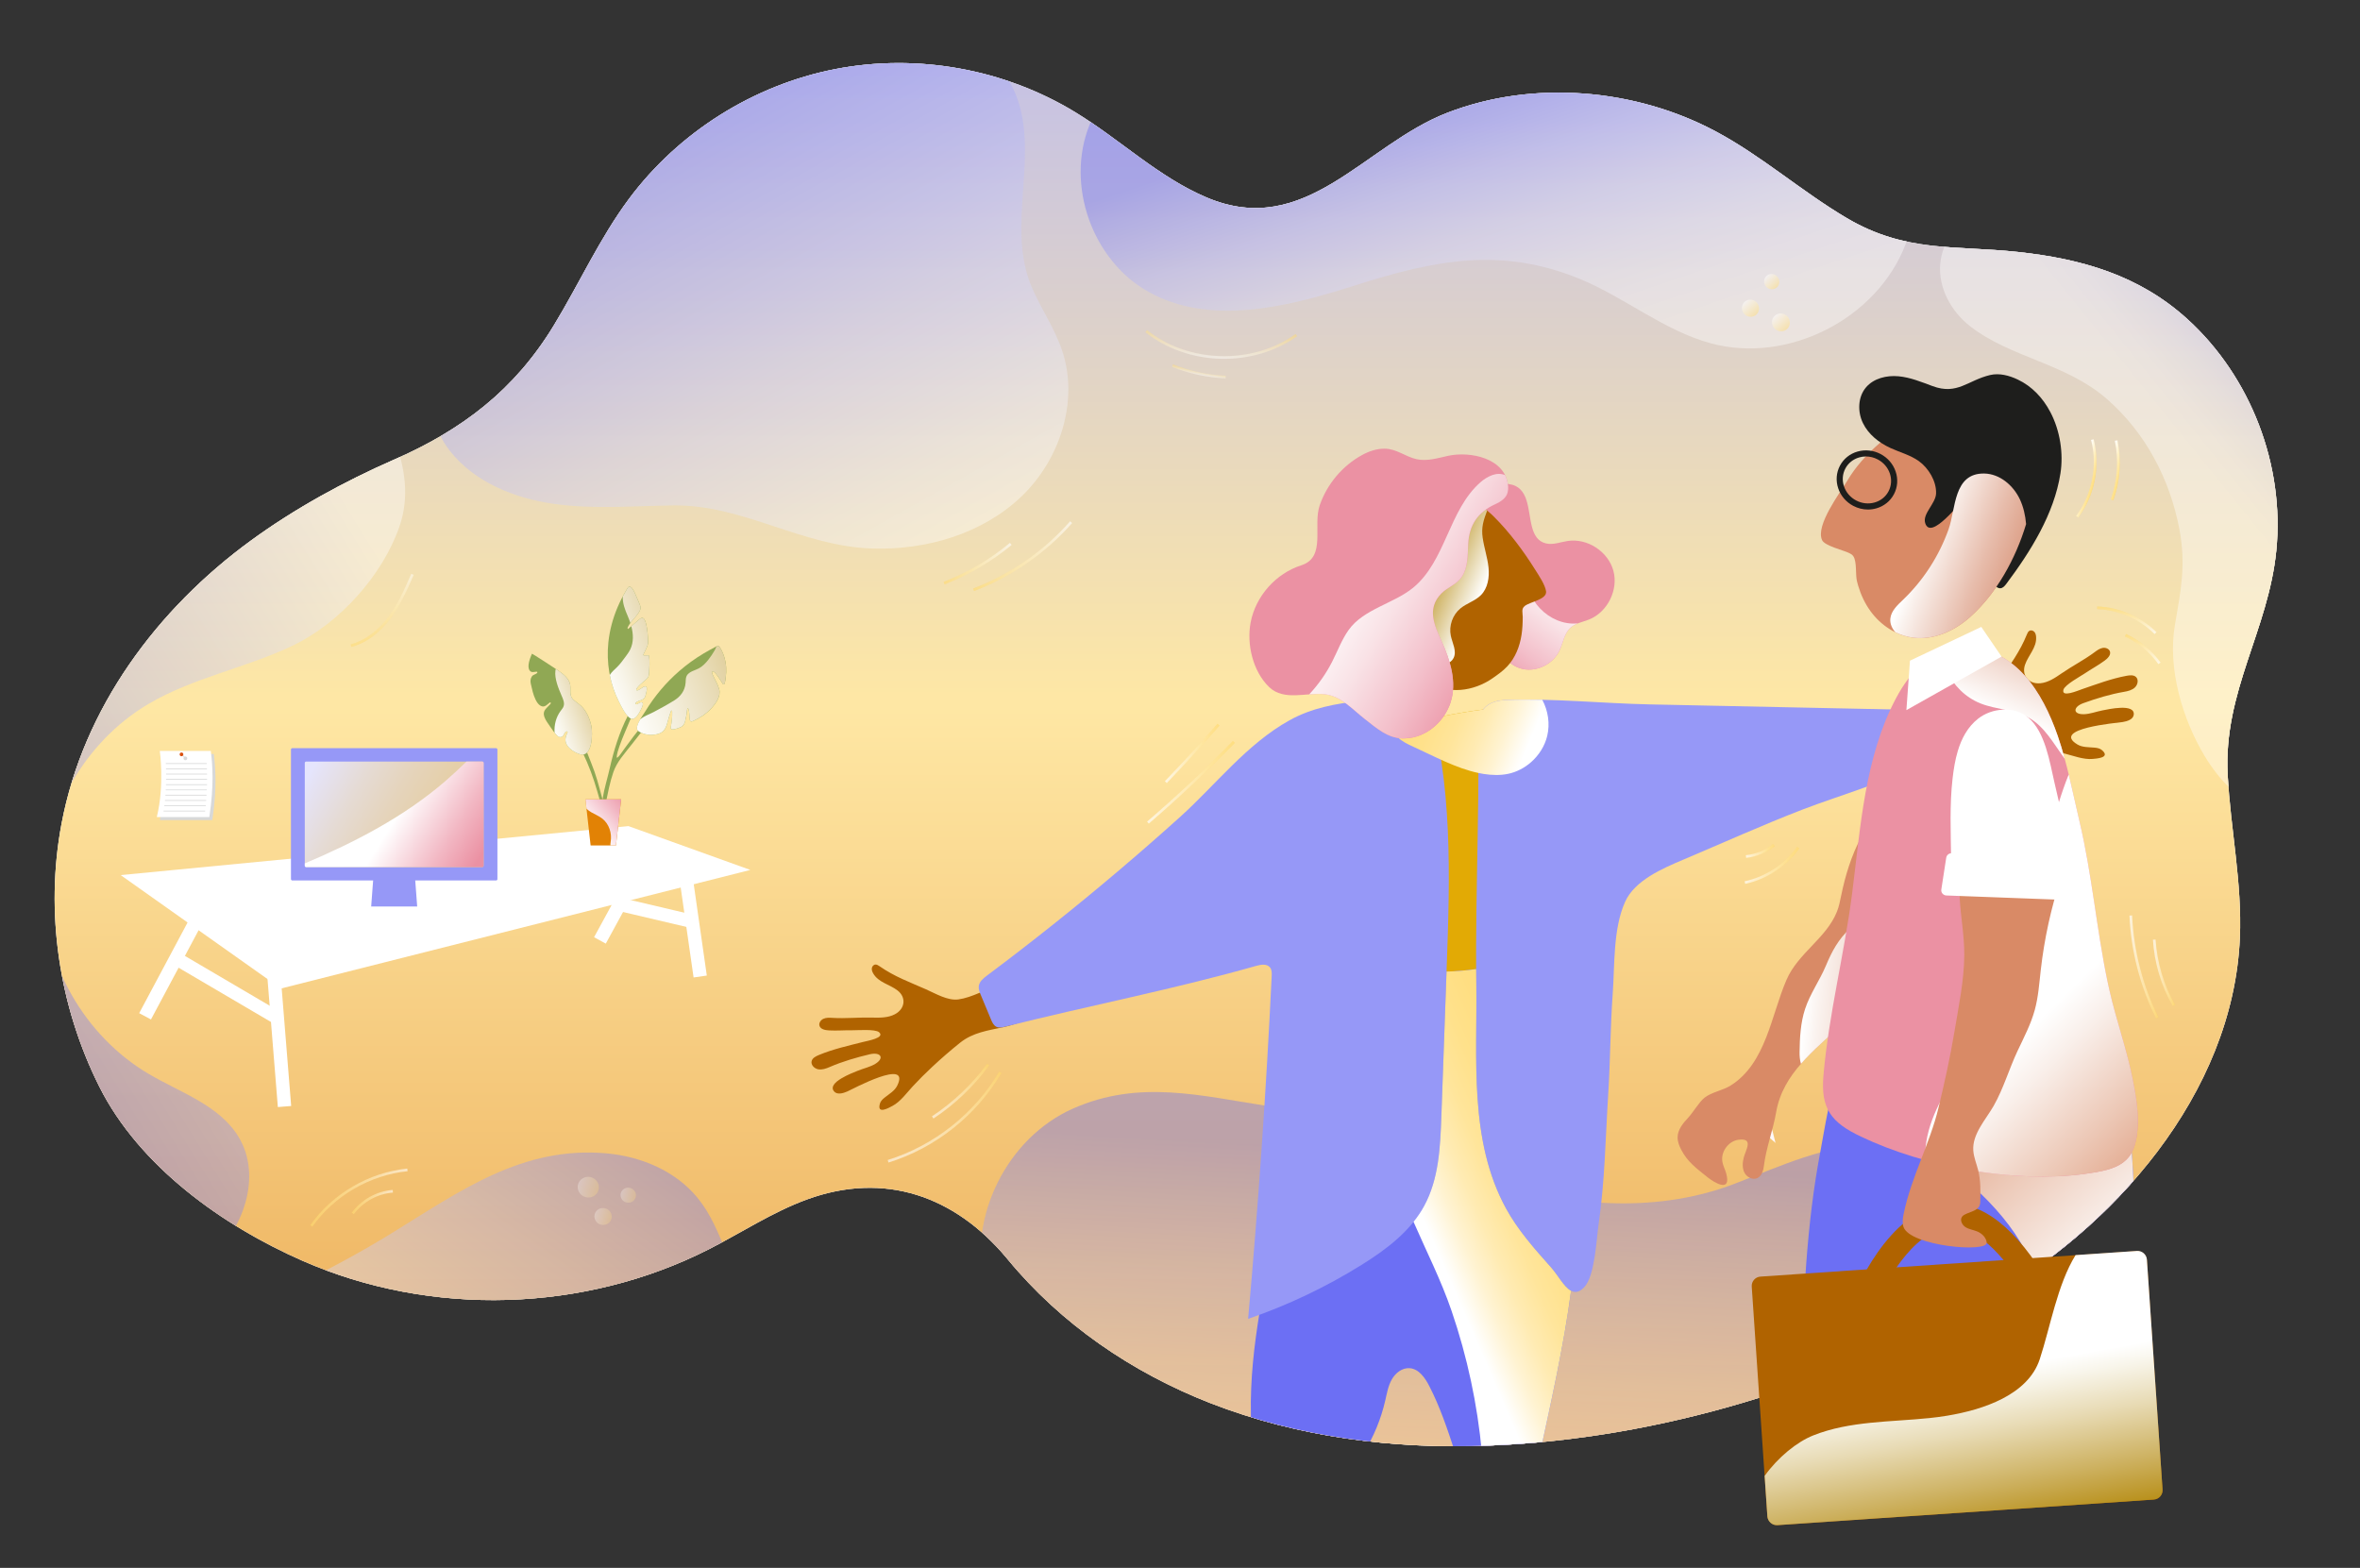 <?xml version="1.0" encoding="UTF-8"?>
<svg xmlns="http://www.w3.org/2000/svg" width="1765.25" height="1172.75" xmlns:xlink="http://www.w3.org/1999/xlink" viewBox="0 0 1765.25 1172.75">
  <rect x="0" y="0" width="1765.25" height="1172.75" fill="#333333" stroke="none"/>
  <defs>
    <style>
      .cls-1 {
        fill: url(#Ny_övertoningsruta_3-33);
      }

      .cls-1, .cls-2, .cls-3, .cls-4, .cls-5, .cls-6, .cls-7, .cls-8, .cls-9, .cls-10, .cls-11, .cls-12, .cls-13, .cls-14, .cls-15, .cls-16, .cls-17, .cls-18, .cls-19, .cls-20, .cls-21, .cls-22, .cls-23, .cls-24, .cls-25, .cls-26, .cls-27, .cls-28, .cls-29, .cls-30, .cls-31, .cls-32, .cls-33, .cls-34, .cls-35, .cls-36, .cls-37, .cls-38, .cls-39, .cls-40, .cls-41, .cls-42, .cls-43, .cls-44, .cls-45, .cls-46, .cls-47, .cls-48, .cls-49, .cls-50, .cls-51, .cls-52, .cls-53, .cls-54, .cls-55, .cls-56, .cls-57, .cls-58, .cls-59, .cls-60, .cls-61, .cls-62, .cls-63, .cls-64 {
        stroke-width: 0px;
      }

      .cls-65 {
        stroke: url(#Ny_övertoningsruta_3-44);
      }

      .cls-65, .cls-66, .cls-67, .cls-68, .cls-69, .cls-70, .cls-71, .cls-72, .cls-73, .cls-74, .cls-75, .cls-76, .cls-77, .cls-78, .cls-79, .cls-80, .cls-81, .cls-82, .cls-83, .cls-84, .cls-85, .cls-86, .cls-87, .cls-88, .cls-89, .cls-90, .cls-91, .cls-92, .cls-93, .cls-94, .cls-95, .cls-96, .cls-97, .cls-98, .cls-99, .cls-100, .cls-101, .cls-102, .cls-103, .cls-104, .cls-105, .cls-106, .cls-107, .cls-108 {
        stroke-miterlimit: 10;
      }

      .cls-65, .cls-66, .cls-67, .cls-69, .cls-70, .cls-71, .cls-72, .cls-73, .cls-74, .cls-75, .cls-76, .cls-77, .cls-78, .cls-79, .cls-80, .cls-81, .cls-82, .cls-83, .cls-84, .cls-85, .cls-86, .cls-87, .cls-88, .cls-89, .cls-91, .cls-92, .cls-93, .cls-94, .cls-95, .cls-96, .cls-97, .cls-98, .cls-99, .cls-100, .cls-101, .cls-102, .cls-103, .cls-104, .cls-105, .cls-106, .cls-107, .cls-108 {
        stroke-width: 2px;
      }

      .cls-65, .cls-71, .cls-72, .cls-23, .cls-76, .cls-77, .cls-79, .cls-82, .cls-83, .cls-85, .cls-88, .cls-89, .cls-90, .cls-94, .cls-95, .cls-96, .cls-98, .cls-101, .cls-102, .cls-103, .cls-105, .cls-107, .cls-108 {
        fill: none;
      }

      .cls-65, .cls-73, .cls-75, .cls-79, .cls-87, .cls-88, .cls-94, .cls-99 {
        opacity: .8;
      }

      .cls-109, .cls-2, .cls-66, .cls-67, .cls-68, .cls-69, .cls-9, .cls-70, .cls-73, .cls-74, .cls-75, .cls-78, .cls-80, .cls-81, .cls-29, .cls-84, .cls-86, .cls-32, .cls-87, .cls-38, .cls-91, .cls-92, .cls-93, .cls-41, .cls-97, .cls-52, .cls-99, .cls-100, .cls-104, .cls-106 {
        fill: #fff;
      }

      .cls-2, .cls-21, .cls-22, .cls-25, .cls-29, .cls-42, .cls-57, .cls-64 {
        opacity: .4;
      }

      .cls-110, .cls-6, .cls-52 {
        opacity: .7;
      }

      .cls-110, .cls-22, .cls-29, .cls-111, .cls-41, .cls-112, .cls-57, .cls-113, .cls-63 {
        mix-blend-mode: lighten;
      }

      .cls-3 {
        fill: #90a854;
      }

      .cls-4 {
        fill: #da510e;
      }

      .cls-66 {
        stroke: url(#Ny_övertoningsruta_3-18);
      }

      .cls-67 {
        stroke: url(#Ny_övertoningsruta_3-14);
      }

      .cls-68, .cls-89, .cls-90, .cls-93 {
        stroke: #fff;
      }

      .cls-68, .cls-90 {
        stroke-width: 10px;
      }

      .cls-5 {
        fill: url(#Namnlös_övertoning_168);
      }

      .cls-5, .cls-9, .cls-10, .cls-13, .cls-17, .cls-18, .cls-20, .cls-26, .cls-27, .cls-30, .cls-31, .cls-33, .cls-34, .cls-39, .cls-44, .cls-45, .cls-47, .cls-53, .cls-59, .cls-60, .cls-62 {
        mix-blend-mode: multiply;
      }

      .cls-6 {
        fill: url(#Namnlös_övertoning_16);
      }

      .cls-7 {
        fill: #9698f7;
      }

      .cls-69 {
        stroke: url(#Ny_övertoningsruta_3-15);
      }

      .cls-8 {
        fill: url(#Ny_övertoningsruta_3-23);
      }

      .cls-10 {
        fill: url(#Namnlös_övertoning_172-5);
      }

      .cls-11 {
        fill: url(#Ny_övertoningsruta_3-26);
      }

      .cls-12 {
        fill: url(#Ny_övertoningsruta_3-24);
      }

      .cls-13 {
        fill: url(#Ny_övertoningsruta_2-2);
      }

      .cls-14 {
        fill: url(#Ny_övertoningsruta_3-30);
      }

      .cls-114 {
        isolation: isolate;
      }

      .cls-70 {
        stroke: url(#Ny_övertoningsruta_3-16);
      }

      .cls-15 {
        fill: #e2aa05;
      }

      .cls-71 {
        stroke: url(#Ny_övertoningsruta_3-53);
      }

      .cls-16 {
        fill: url(#Ny_övertoningsruta_3-27);
      }

      .cls-17 {
        fill: url(#Namnlös_övertoning_170-2);
      }

      .cls-72 {
        stroke: url(#Ny_övertoningsruta_3-50);
      }

      .cls-18 {
        fill: url(#Namnlös_övertoning_169);
      }

      .cls-73 {
        stroke: url(#Ny_övertoningsruta_3-11);
      }

      .cls-19 {
        fill: url(#Ny_övertoningsruta_3-36);
      }

      .cls-20 {
        fill: url(#Namnlös_övertoning_172-4);
      }

      .cls-74 {
        stroke: url(#Ny_övertoningsruta_3-7);
      }

      .cls-21 {
        fill: url(#Namnlös_övertoning_63);
      }

      .cls-22 {
        fill: url(#Ny_övertoningsruta_5-4);
      }

      .cls-115 {
        mix-blend-mode: soft-light;
      }

      .cls-75 {
        stroke: url(#Ny_övertoningsruta_3-9);
      }

      .cls-76 {
        stroke: url(#Ny_övertoningsruta_3-55);
      }

      .cls-77 {
        stroke: url(#Ny_övertoningsruta_3-37);
      }

      .cls-78 {
        stroke: url(#Ny_övertoningsruta_3-2);
      }

      .cls-24, .cls-26 {
        fill: #d7d8d8;
      }

      .cls-79 {
        stroke: url(#Ny_övertoningsruta_3-45);
      }

      .cls-116 {
        clip-path: url(#clippath-1);
      }

      .cls-80 {
        stroke: url(#Ny_övertoningsruta_3-6);
      }

      .cls-81 {
        stroke: url(#Ny_övertoningsruta_3-17);
      }

      .cls-25 {
        fill: url(#Namnlös_övertoning_61);
      }

      .cls-27 {
        fill: url(#Namnlös_övertoning_6);
      }

      .cls-28 {
        fill: #6c6ff4;
      }

      .cls-82 {
        stroke: url(#Ny_övertoningsruta_3-42);
      }

      .cls-83 {
        stroke: url(#Ny_övertoningsruta_3-43);
      }

      .cls-84 {
        stroke: url(#Ny_övertoningsruta_3-3);
      }

      .cls-85 {
        stroke: url(#Ny_övertoningsruta_3-40);
      }

      .cls-30 {
        fill: url(#Namnlös_övertoning_172-2);
      }

      .cls-111 {
        opacity: .3;
      }

      .cls-31 {
        fill: url(#Namnlös_övertoning_172-6);
      }

      .cls-86 {
        stroke: url(#Ny_övertoningsruta_3-13);
      }

      .cls-87 {
        stroke: url(#Ny_övertoningsruta_3-10);
      }

      .cls-88 {
        stroke: url(#Ny_övertoningsruta_3-47);
      }

      .cls-89, .cls-93, .cls-112 {
        opacity: .5;
      }

      .cls-33 {
        fill: url(#Namnlös_övertoning_171-2);
      }

      .cls-34 {
        fill: url(#Namnlös_övertoning_91);
      }

      .cls-35 {
        fill: url(#Ny_övertoningsruta_3-28);
      }

      .cls-36 {
        fill: url(#Ny_övertoningsruta_2);
      }

      .cls-36, .cls-38 {
        mix-blend-mode: darken;
      }

      .cls-37 {
        fill: url(#Ny_övertoningsruta_3-32);
      }

      .cls-39 {
        fill: url(#Namnlös_övertoning_168-2);
      }

      .cls-91, .cls-98 {
        stroke: url(#Ny_övertoningsruta_3);
      }

      .cls-92 {
        stroke: url(#Ny_övertoningsruta_3-8);
      }

      .cls-40 {
        fill: #eb91a3;
      }

      .cls-41, .cls-63 {
        opacity: .75;
      }

      .cls-42 {
        fill: url(#Ny_övertoningsruta_5-2);
      }

      .cls-43 {
        fill: url(#Ny_övertoningsruta_3-21);
      }

      .cls-44 {
        fill: url(#Namnlös_övertoning_172);
      }

      .cls-117 {
        clip-path: url(#clippath);
      }

      .cls-45 {
        fill: url(#Namnlös_övertoning_171);
      }

      .cls-94 {
        stroke: url(#Ny_övertoningsruta_3-46);
      }

      .cls-46 {
        fill: #1e1e1c;
      }

      .cls-47 {
        fill: url(#Namnlös_övertoning_91-2);
      }

      .cls-48 {
        fill: url(#Ny_övertoningsruta_3-34);
      }

      .cls-95 {
        stroke: url(#Ny_övertoningsruta_3-49);
      }

      .cls-49 {
        fill: #d98a66;
      }

      .cls-50 {
        fill: #e28205;
      }

      .cls-51 {
        fill: url(#Ny_övertoningsruta_3-31);
      }

      .cls-96 {
        stroke: url(#Ny_övertoningsruta_3-51);
      }

      .cls-97 {
        stroke: url(#Ny_övertoningsruta_3-20);
      }

      .cls-53 {
        fill: url(#Namnlös_övertoning_170);
      }

      .cls-54 {
        fill: url(#Ny_övertoningsruta_3-29);
      }

      .cls-55 {
        fill: url(#Ny_övertoningsruta_3-25);
      }

      .cls-56 {
        fill: #b06300;
      }

      .cls-57 {
        fill: url(#Ny_övertoningsruta_5-3);
      }

      .cls-58 {
        fill: url(#Ny_övertoningsruta_3-35);
      }

      .cls-99 {
        stroke: url(#Ny_övertoningsruta_3-12);
      }

      .cls-100 {
        stroke: url(#Ny_övertoningsruta_3-5);
      }

      .cls-59 {
        fill: url(#Namnlös_övertoning_172-3);
      }

      .cls-60 {
        fill: url(#Namnlös_övertoning_172-7);
      }

      .cls-101 {
        stroke: url(#Ny_övertoningsruta_3-41);
      }

      .cls-61 {
        fill: url(#Ny_övertoningsruta_3-22);
      }

      .cls-62 {
        fill: url(#Namnlös_övertoning_22);
      }

      .cls-102 {
        stroke: url(#Ny_övertoningsruta_3-38);
      }

      .cls-113 {
        opacity: .6;
      }

      .cls-103 {
        stroke: url(#Ny_övertoningsruta_3-52);
      }

      .cls-63 {
        fill: url(#Namnlös_övertoning_5);
      }

      .cls-104 {
        stroke: url(#Ny_övertoningsruta_3-19);
      }

      .cls-105 {
        stroke: url(#Ny_övertoningsruta_3-54);
      }

      .cls-64 {
        fill: url(#Ny_övertoningsruta_5);
      }

      .cls-106 {
        stroke: url(#Ny_övertoningsruta_3-4);
      }

      .cls-107 {
        stroke: url(#Ny_övertoningsruta_3-48);
      }

      .cls-108 {
        stroke: url(#Ny_övertoningsruta_3-39);
      }
    </style>
    <clipPath id="clippath">
      <path class="cls-32" d="m752.63,940.59c.39.46.77.92,1.16,1.39,39.86,48.38,93.05,84.64,151.26,107.4,65.97,25.78,137.78,34.66,208.55,31.89,128.91-5.03,256.49-45.13,369.04-107.3,97.4-53.79,187.68-155.49,192.76-272.42,1.77-40.8-6.95-81.29-9.13-122.08-3.33-62.24,30.45-107.91,36.38-167.67,6.32-63.69-19-129.74-66.27-172.89-36.19-33.02-79.45-45.35-127.05-50.45-47.46-5.09-84,.64-128.03-25.36-33.75-19.93-63.43-46.4-98.02-64.84-59.95-31.96-136.21-38.82-200.62-13.93-62.32,24.08-106.02,94.68-180.05,63.42-36.07-15.23-64.9-43.45-98.33-63.83-53.1-32.37-118.42-44.1-179.47-32.24-61.04,11.86-117.22,47.2-154.34,97.09-21.89,29.42-37.08,63.2-56.13,94.53-29.6,48.69-68.75,78.27-119.8,100.61-37.06,16.22-74.17,36.58-106.84,60.42-70.18,51.19-125.25,125.18-141.63,211.62-12.57,66.35-1.98,136.58,28.25,196.84,29.8,59.4,91.92,103.94,152.2,130.35,95.93,42.02,210.61,38.68,303.92-8.86,24.32-12.39,47.32-27.63,72.94-37.04,58.41-21.44,110.85-2.37,149.24,43.34Z"/>
    </clipPath>
    <linearGradient id="Ny_övertoningsruta_3" data-name="Ny övertoningsruta 3" x1="857.99" y1="585.16" x2="923.63" y2="585.16" gradientUnits="userSpaceOnUse">
      <stop offset="0" stop-color="#fff"/>
      <stop offset="1" stop-color="#ffde7e"/>
    </linearGradient>
    <linearGradient id="Ny_övertoningsruta_3-2" data-name="Ny övertoningsruta 3" x1="871.31" y1="563.53" x2="912.2" y2="563.53" xlink:href="#Ny_övertoningsruta_3"/>
    <linearGradient id="Ny_övertoningsruta_3-3" data-name="Ny övertoningsruta 3" x1="1578.84" y1="483.12" x2="1601.52" y2="483.12" gradientTransform="translate(1131.28 2079.15) rotate(-90.42)" xlink:href="#Ny_övertoningsruta_3"/>
    <linearGradient id="Ny_övertoningsruta_3-4" data-name="Ny övertoningsruta 3" x1="1601.35" y1="471.34" x2="1622.27" y2="471.34" gradientTransform="translate(1131.28 2079.15) rotate(-90.42)" xlink:href="#Ny_övertoningsruta_3"/>
    <linearGradient id="Ny_övertoningsruta_3-5" data-name="Ny övertoningsruta 3" x1="1308.86" y1="646.79" x2="1341.93" y2="646.79" gradientTransform="translate(213.12 -321.21) rotate(15.04)" xlink:href="#Ny_övertoningsruta_3"/>
    <linearGradient id="Ny_övertoningsruta_3-6" data-name="Ny övertoningsruta 3" x1="1304.7" y1="638.64" x2="1323.73" y2="638.64" gradientTransform="translate(213.12 -321.21) rotate(15.04)" xlink:href="#Ny_övertoningsruta_3"/>
    <linearGradient id="Ny_övertoningsruta_3-7" data-name="Ny övertoningsruta 3" x1="692.85" y1="919.34" x2="764.63" y2="919.34" gradientTransform="translate(-245.56 1521.02) rotate(-87.35)" xlink:href="#Ny_övertoningsruta_3"/>
    <linearGradient id="Ny_övertoningsruta_3-8" data-name="Ny övertoningsruta 3" x1="727.28" y1="930.43" x2="770.02" y2="930.43" gradientTransform="translate(-245.56 1521.02) rotate(-87.35)" xlink:href="#Ny_övertoningsruta_3"/>
    <linearGradient id="Ny_övertoningsruta_3-9" data-name="Ny övertoningsruta 3" x1="885.73" y1="374.92" x2="907.23" y2="374.92" gradientTransform="translate(490.43 1132.62) rotate(-86.91)" xlink:href="#Ny_övertoningsruta_3"/>
    <linearGradient id="Ny_övertoningsruta_3-10" data-name="Ny övertoningsruta 3" x1="890.11" y1="351.28" x2="894.81" y2="351.28" gradientTransform="translate(404.61 1101.38) rotate(-80.61)" xlink:href="#Ny_övertoningsruta_3"/>
    <linearGradient id="Ny_övertoningsruta_3-11" data-name="Ny övertoningsruta 3" x1="377.82" y1="470.4" x2="421.23" y2="470.4" gradientTransform="translate(656.19 -37.42) rotate(77.21)" xlink:href="#Ny_övertoningsruta_3"/>
    <linearGradient id="Ny_övertoningsruta_3-12" data-name="Ny övertoningsruta 3" x1="1757.56" y1="205.82" x2="1778.88" y2="205.82" xlink:href="#Ny_övertoningsruta_3"/>
    <linearGradient id="Ny_övertoningsruta_3-13" data-name="Ny övertoningsruta 3" x1="241.61" y1="896.34" x2="296.48" y2="896.34" gradientTransform="translate(218.26 1830.12) rotate(-160.21)" xlink:href="#Ny_övertoningsruta_3"/>
    <linearGradient id="Ny_övertoningsruta_3-14" data-name="Ny övertoningsruta 3" x1="246.49" y1="896.64" x2="270.43" y2="896.64" gradientTransform="translate(218.26 1830.12) rotate(-160.21)" xlink:href="#Ny_övertoningsruta_3"/>
    <linearGradient id="Ny_övertoningsruta_3-15" data-name="Ny övertoningsruta 3" x1="1556.39" y1="360.62" x2="1567.28" y2="360.62" gradientTransform="translate(153.97 -408.52) rotate(15.58)" xlink:href="#Ny_övertoningsruta_3"/>
    <linearGradient id="Ny_övertoningsruta_3-16" data-name="Ny övertoningsruta 3" x1="1573.72" y1="348.83" x2="1584.72" y2="348.83" gradientTransform="translate(153.97 -408.52) rotate(15.58)" xlink:href="#Ny_övertoningsruta_3"/>
    <linearGradient id="Ny_övertoningsruta_3-17" data-name="Ny övertoningsruta 3" x1="1592.82" y1="723.21" x2="1614.47" y2="723.21" xlink:href="#Ny_övertoningsruta_3"/>
    <linearGradient id="Ny_övertoningsruta_3-18" data-name="Ny övertoningsruta 3" x1="1610.38" y1="727.61" x2="1626.88" y2="727.61" xlink:href="#Ny_övertoningsruta_3"/>
    <linearGradient id="Ny_övertoningsruta_3-19" data-name="Ny övertoningsruta 3" x1="457.99" y1="39.93" x2="538.18" y2="39.93" gradientTransform="translate(1263.7 385.58) rotate(171.93)" xlink:href="#Ny_övertoningsruta_3"/>
    <linearGradient id="Ny_övertoningsruta_3-20" data-name="Ny övertoningsruta 3" x1="505.08" y1="39.11" x2="559.3" y2="39.11" gradientTransform="translate(1263.7 385.58) rotate(171.93)" xlink:href="#Ny_övertoningsruta_3"/>
    <clipPath id="clippath-1">
      <path class="cls-23" d="m752.63,940.59c.39.46.77.92,1.16,1.39,39.86,48.38,93.05,84.64,151.26,107.4,65.97,25.78,137.78,34.66,208.55,31.89,128.91-5.03,256.49-45.13,369.04-107.3,97.4-53.79,187.68-155.49,192.76-272.42,1.77-40.8-6.95-81.29-9.13-122.08-3.33-62.24,30.45-107.91,36.38-167.67,6.32-63.69-19-129.74-66.27-172.89-36.19-33.02-79.45-45.35-127.05-50.45-47.46-5.09-84,.64-128.03-25.36-33.75-19.93-63.43-46.4-98.02-64.84-59.95-31.96-136.21-38.82-200.62-13.93-62.32,24.08-106.02,94.68-180.05,63.42-36.07-15.23-64.9-43.45-98.33-63.83-53.1-32.37-118.42-44.1-179.47-32.24-61.04,11.86-117.22,47.2-154.34,97.09-21.89,29.42-37.08,63.2-56.13,94.53-29.6,48.69-68.75,78.27-119.8,100.61-37.06,16.22-74.17,36.58-106.84,60.42-70.18,51.19-125.25,125.18-141.63,211.62-12.57,66.35-1.98,136.58,28.25,196.84,29.8,59.4,91.92,103.94,152.2,130.35,95.93,42.02,210.61,38.68,303.92-8.86,24.32-12.39,47.32-27.63,72.94-37.04,58.41-21.44,110.85-2.37,149.24,43.34Z"/>
    </clipPath>
    <linearGradient id="Namnlös_övertoning_16" data-name="Namnlös övertoning 16" x1="952.63" y1="-115.08" x2="952.63" y2="1117.44" gradientUnits="userSpaceOnUse">
      <stop offset="0" stop-color="#9698f7"/>
      <stop offset=".17" stop-color="#b5add2"/>
      <stop offset=".52" stop-color="#ffde7e"/>
      <stop offset="1" stop-color="#e28205"/>
    </linearGradient>
    <linearGradient id="Namnlös_övertoning_63" data-name="Namnlös övertoning 63" x1="671.81" y1="425.42" x2="471.8" y2="67.61" gradientUnits="userSpaceOnUse">
      <stop offset="0" stop-color="#fff"/>
      <stop offset=".14" stop-color="#f0f1fd"/>
      <stop offset=".42" stop-color="#cccdfb"/>
      <stop offset=".79" stop-color="#9093f6"/>
      <stop offset="1" stop-color="#6c6ff4"/>
    </linearGradient>
    <linearGradient id="Ny_övertoningsruta_5" data-name="Ny övertoningsruta 5" x1="1167.43" y1="271.81" x2="1095.3" y2="57.63" gradientUnits="userSpaceOnUse">
      <stop offset="0" stop-color="#fff"/>
      <stop offset=".14" stop-color="#f9f9fe"/>
      <stop offset=".31" stop-color="#eaebfd"/>
      <stop offset=".5" stop-color="#d2d3fb"/>
      <stop offset=".7" stop-color="#afb1f9"/>
      <stop offset=".9" stop-color="#8386f5"/>
      <stop offset="1" stop-color="#6c6ff4"/>
    </linearGradient>
    <linearGradient id="Ny_övertoningsruta_5-2" data-name="Ny övertoningsruta 5" x1="1645.69" y1="349.42" x2="1766.94" y2="251.35" xlink:href="#Ny_övertoningsruta_5"/>
    <linearGradient id="Ny_övertoningsruta_5-3" data-name="Ny övertoningsruta 5" x1="1093.22" y1="1195.42" x2="1112.72" y2="866.94" xlink:href="#Ny_övertoningsruta_5"/>
    <linearGradient id="Ny_övertoningsruta_5-4" data-name="Ny övertoningsruta 5" x1="264.21" y1="1207.97" x2="510.2" y2="858.49" xlink:href="#Ny_övertoningsruta_5"/>
    <linearGradient id="Namnlös_övertoning_61" data-name="Namnlös övertoning 61" x1="257.68" y1="370.41" x2="-94.32" y2="588.41" gradientUnits="userSpaceOnUse">
      <stop offset="0" stop-color="#fff"/>
      <stop offset="1" stop-color="#6c6ff4"/>
    </linearGradient>
    <linearGradient id="Ny_övertoningsruta_3-21" data-name="Ny övertoningsruta 3" x1="805.85" y1="29.28" x2="821.73" y2="29.28" gradientTransform="translate(468.55 74.17) rotate(90) scale(1 .97)" xlink:href="#Ny_övertoningsruta_3"/>
    <linearGradient id="Ny_övertoningsruta_3-22" data-name="Ny övertoningsruta 3" x1="822.97" y1="48.69" x2="835.96" y2="48.69" gradientTransform="translate(498.51 80.42) rotate(90) scale(1 .97)" xlink:href="#Ny_övertoningsruta_3"/>
    <linearGradient id="Ny_övertoningsruta_3-23" data-name="Ny övertoningsruta 3" x1="838.5" y1="28.43" x2="850.04" y2="28.43" gradientTransform="translate(497.62 49.68) rotate(90) scale(1 .97)" xlink:href="#Ny_övertoningsruta_3"/>
    <linearGradient id="Ny_övertoningsruta_3-24" data-name="Ny övertoningsruta 3" x1="169.95" y1="100.19" x2="183.49" y2="100.19" gradientTransform="translate(340.32 13.53) rotate(90) scale(1 .97)" xlink:href="#Ny_övertoningsruta_3"/>
    <linearGradient id="Ny_övertoningsruta_3-25" data-name="Ny övertoningsruta 3" x1="147.1" y1="110.22" x2="160.09" y2="110.22" gradientTransform="translate(327.34 26.05) rotate(90) scale(1 .97)" xlink:href="#Ny_övertoningsruta_3"/>
    <linearGradient id="Ny_övertoningsruta_3-26" data-name="Ny övertoningsruta 3" x1="143.7" y1="84.43" x2="155.24" y2="84.43" gradientTransform="translate(318.09 10.27) rotate(90) scale(1 .97)" xlink:href="#Ny_övertoningsruta_3"/>
    <linearGradient id="Ny_övertoningsruta_3-27" data-name="Ny övertoningsruta 3" x1="938.03" y1="-694.58" x2="951.56" y2="-694.58" gradientTransform="translate(655.52 -703.7) rotate(90) scale(1 .97)" xlink:href="#Ny_övertoningsruta_3"/>
    <linearGradient id="Ny_övertoningsruta_3-28" data-name="Ny övertoningsruta 3" x1="915.18" y1="-684.54" x2="928.16" y2="-684.54" gradientTransform="translate(642.54 -691.18) rotate(90) scale(1 .97)" xlink:href="#Ny_övertoningsruta_3"/>
    <linearGradient id="Ny_övertoningsruta_3-29" data-name="Ny övertoningsruta 3" x1="911.77" y1="-710.33" x2="923.31" y2="-710.33" gradientTransform="translate(633.29 -706.96) rotate(90) scale(1 .97)" xlink:href="#Ny_övertoningsruta_3"/>
    <linearGradient id="Ny_övertoningsruta_3-30" data-name="Ny övertoningsruta 3" x1="1663.1" y1="365.06" x2="1675.58" y2="365.06" gradientTransform="translate(61.12 -230.36) scale(.93 1)" xlink:href="#Ny_övertoningsruta_3"/>
    <linearGradient id="Ny_övertoningsruta_3-31" data-name="Ny övertoningsruta 3" x1="1637.94" y1="342.72" x2="1650.92" y2="342.72" gradientTransform="translate(59.24 -228.22) scale(.93 1)" xlink:href="#Ny_övertoningsruta_3"/>
    <linearGradient id="Ny_övertoningsruta_3-32" data-name="Ny övertoningsruta 3" x1="1687.97" y1="359.3" x2="1699.51" y2="359.3" gradientTransform="translate(60.52 -232.34) scale(.93 1)" xlink:href="#Ny_övertoningsruta_3"/>
    <linearGradient id="Ny_övertoningsruta_3-33" data-name="Ny övertoningsruta 3" x1="556.83" y1="1151.89" x2="569.31" y2="1151.89" gradientTransform="translate(134.65 -142.53) scale(.93 1)" xlink:href="#Ny_övertoningsruta_3"/>
    <linearGradient id="Ny_övertoningsruta_3-34" data-name="Ny övertoningsruta 3" x1="531.67" y1="1129.54" x2="544.65" y2="1129.54" gradientTransform="translate(132.76 -140.39) scale(.93 1)" xlink:href="#Ny_övertoningsruta_3"/>
    <linearGradient id="Ny_övertoningsruta_3-35" data-name="Ny övertoningsruta 3" x1="560.34" y1="1129.33" x2="571.89" y2="1129.33" gradientTransform="translate(132.64 -142.69) scale(.93 1)" xlink:href="#Ny_övertoningsruta_3"/>
    <linearGradient id="Ny_övertoningsruta_3-36" data-name="Ny övertoningsruta 3" x1="581.7" y1="1146.12" x2="593.24" y2="1146.12" gradientTransform="translate(134.05 -144.51) scale(.93 1)" xlink:href="#Ny_övertoningsruta_3"/>
    <linearGradient id="Namnlös_övertoning_22" data-name="Namnlös övertoning 22" x1="1314.71" y1="838.97" x2="1510.3" y2="838.97" gradientUnits="userSpaceOnUse">
      <stop offset="0" stop-color="#fff"/>
      <stop offset="1" stop-color="#eb91a3"/>
    </linearGradient>
    <linearGradient id="Namnlös_övertoning_5" data-name="Namnlös övertoning 5" x1="234.36" y1="572.98" x2="351.4" y2="642.86" gradientUnits="userSpaceOnUse">
      <stop offset="0" stop-color="#fff"/>
      <stop offset=".06" stop-color="#fffbf2"/>
      <stop offset=".27" stop-color="#fff1c8"/>
      <stop offset=".47" stop-color="#ffe8a8"/>
      <stop offset=".66" stop-color="#ffe290"/>
      <stop offset=".84" stop-color="#ffdf82"/>
      <stop offset="1" stop-color="#ffde7e"/>
    </linearGradient>
    <linearGradient id="Ny_övertoningsruta_2" data-name="Ny övertoningsruta 2" x1="296.75" y1="610.28" x2="355.57" y2="646.97" gradientUnits="userSpaceOnUse">
      <stop offset="0" stop-color="#fff"/>
      <stop offset=".62" stop-color="#f2b7c3"/>
      <stop offset="1" stop-color="#eb91a3"/>
    </linearGradient>
    <linearGradient id="Ny_övertoningsruta_3-37" data-name="Ny övertoningsruta 3" x1="871.31" y1="563.53" x2="912.2" y2="563.53" xlink:href="#Ny_övertoningsruta_3"/>
    <linearGradient id="Ny_övertoningsruta_3-38" data-name="Ny övertoningsruta 3" x1="1578.84" y1="483.12" x2="1601.52" y2="483.12" gradientTransform="translate(1131.28 2079.15) rotate(-90.42)" xlink:href="#Ny_övertoningsruta_3"/>
    <linearGradient id="Ny_övertoningsruta_3-39" data-name="Ny övertoningsruta 3" x1="1601.35" y1="471.34" x2="1622.27" y2="471.34" gradientTransform="translate(1131.28 2079.15) rotate(-90.42)" xlink:href="#Ny_övertoningsruta_3"/>
    <linearGradient id="Ny_övertoningsruta_3-40" data-name="Ny övertoningsruta 3" x1="1308.86" y1="646.79" x2="1341.93" y2="646.79" gradientTransform="translate(213.12 -321.21) rotate(15.04)" xlink:href="#Ny_övertoningsruta_3"/>
    <linearGradient id="Ny_övertoningsruta_3-41" data-name="Ny övertoningsruta 3" x1="1304.7" y1="638.64" x2="1323.73" y2="638.64" gradientTransform="translate(213.12 -321.21) rotate(15.04)" xlink:href="#Ny_övertoningsruta_3"/>
    <linearGradient id="Namnlös_övertoning_170" data-name="Namnlös övertoning 170" x1="1511.93" y1="756.44" x2="1350.69" y2="740.48" gradientUnits="userSpaceOnUse">
      <stop offset="0" stop-color="#ce7451"/>
      <stop offset=".12" stop-color="#d17d5c"/>
      <stop offset=".32" stop-color="#d9957a"/>
      <stop offset=".6" stop-color="#e7bcab"/>
      <stop offset=".93" stop-color="#faf2ee"/>
      <stop offset="1" stop-color="#fff"/>
    </linearGradient>
    <linearGradient id="Namnlös_övertoning_168" data-name="Namnlös övertoning 168" x1="1425.06" y1="810.71" x2="1569.06" y2="968.2" gradientUnits="userSpaceOnUse">
      <stop offset="0" stop-color="#d98a66"/>
      <stop offset=".48" stop-color="#ecc7b5"/>
      <stop offset=".83" stop-color="#f9efea"/>
      <stop offset="1" stop-color="#fff"/>
    </linearGradient>
    <linearGradient id="Namnlös_övertoning_168-2" data-name="Namnlös övertoning 168" x1="1650.11" y1="883.6" x2="1528.62" y2="759.11" xlink:href="#Namnlös_övertoning_168"/>
    <linearGradient id="Namnlös_övertoning_172" data-name="Namnlös övertoning 172" x1="1625.48" y1="1108.43" x2="1611.19" y2="978.96" gradientTransform="translate(-59.95 94.81) rotate(-3.89)" gradientUnits="userSpaceOnUse">
      <stop offset="0" stop-color="#b08300"/>
      <stop offset=".34" stop-color="#cdb160"/>
      <stop offset=".66" stop-color="#e8dbb5"/>
      <stop offset=".89" stop-color="#f8f5ea"/>
      <stop offset="1" stop-color="#fff"/>
    </linearGradient>
    <linearGradient id="Namnlös_övertoning_172-2" data-name="Namnlös övertoning 172" x1="1622.11" y1="1108.8" x2="1607.83" y2="979.34" xlink:href="#Namnlös_övertoning_172"/>
    <linearGradient id="Namnlös_övertoning_169" data-name="Namnlös övertoning 169" x1="1553.29" y1="394.19" x2="1495.29" y2="533.53" gradientUnits="userSpaceOnUse">
      <stop offset="0" stop-color="#ce7451"/>
      <stop offset=".13" stop-color="#d28060"/>
      <stop offset=".39" stop-color="#dda189"/>
      <stop offset=".74" stop-color="#f0d5ca"/>
      <stop offset="1" stop-color="#fff"/>
    </linearGradient>
    <linearGradient id="Namnlös_övertoning_170-2" data-name="Namnlös övertoning 170" x1="1548.24" y1="449.6" x2="1436.91" y2="407.6" xlink:href="#Namnlös_övertoning_170"/>
    <linearGradient id="Namnlös_övertoning_91" data-name="Namnlös övertoning 91" x1="1031.66" y1="511.28" x2="1143.31" y2="557.31" gradientUnits="userSpaceOnUse">
      <stop offset="0" stop-color="#ffde7e"/>
      <stop offset=".22" stop-color="#ffde81"/>
      <stop offset=".39" stop-color="#ffe18b"/>
      <stop offset=".55" stop-color="#ffe59b"/>
      <stop offset=".7" stop-color="#ffebb3"/>
      <stop offset=".84" stop-color="#fff3d2"/>
      <stop offset=".97" stop-color="#fffdf7"/>
      <stop offset="1" stop-color="#fff"/>
    </linearGradient>
    <linearGradient id="Namnlös_övertoning_91-2" data-name="Namnlös övertoning 91" x1="1190.87" y1="874.54" x2="1070.87" y2="926.54" xlink:href="#Namnlös_övertoning_91"/>
    <linearGradient id="Namnlös_övertoning_171" data-name="Namnlös övertoning 171" x1="1166.66" y1="420.26" x2="1106.71" y2="503.86" gradientUnits="userSpaceOnUse">
      <stop offset="0" stop-color="#fff"/>
      <stop offset=".16" stop-color="#fdf7f8"/>
      <stop offset=".39" stop-color="#f9e2e6"/>
      <stop offset=".68" stop-color="#f3bfca"/>
      <stop offset="1" stop-color="#eb91a3"/>
    </linearGradient>
    <linearGradient id="Namnlös_övertoning_6" data-name="Namnlös övertoning 6" x1="1056.46" y1="523.94" x2="1085.45" y2="566.19" gradientTransform="translate(-111.28 557.92) rotate(-32.81)" gradientUnits="userSpaceOnUse">
      <stop offset="0" stop-color="#b08300"/>
      <stop offset=".32" stop-color="#c8a84d"/>
      <stop offset="1" stop-color="#fff"/>
    </linearGradient>
    <linearGradient id="Namnlös_övertoning_171-2" data-name="Namnlös övertoning 171" x1="1017.78" y1="478.16" x2="1084.28" y2="610.16" gradientTransform="translate(-111.28 557.92) rotate(-32.81)" xlink:href="#Namnlös_övertoning_171"/>
    <linearGradient id="Ny_övertoningsruta_3-42" data-name="Ny övertoningsruta 3" x1="692.85" y1="919.34" x2="764.63" y2="919.34" gradientTransform="translate(-245.56 1521.02) rotate(-87.35)" xlink:href="#Ny_övertoningsruta_3"/>
    <linearGradient id="Ny_övertoningsruta_3-43" data-name="Ny övertoningsruta 3" x1="727.28" y1="930.43" x2="770.02" y2="930.43" gradientTransform="translate(-245.56 1521.02) rotate(-87.35)" xlink:href="#Ny_övertoningsruta_3"/>
    <linearGradient id="Ny_övertoningsruta_3-44" data-name="Ny övertoningsruta 3" x1="885.73" y1="374.92" x2="907.23" y2="374.92" gradientTransform="translate(490.43 1132.62) rotate(-86.91)" xlink:href="#Ny_övertoningsruta_3"/>
    <linearGradient id="Ny_övertoningsruta_3-45" data-name="Ny övertoningsruta 3" x1="890.11" y1="351.28" x2="894.81" y2="351.28" gradientTransform="translate(404.61 1101.38) rotate(-80.61)" xlink:href="#Ny_övertoningsruta_3"/>
    <linearGradient id="Ny_övertoningsruta_3-46" data-name="Ny övertoningsruta 3" x1="377.82" y1="470.4" x2="421.23" y2="470.4" gradientTransform="translate(656.19 -37.42) rotate(77.21)" xlink:href="#Ny_övertoningsruta_3"/>
    <linearGradient id="Ny_övertoningsruta_3-47" data-name="Ny övertoningsruta 3" x1="1757.56" y1="205.82" x2="1778.88" y2="205.82" xlink:href="#Ny_övertoningsruta_3"/>
    <linearGradient id="Ny_övertoningsruta_3-48" data-name="Ny övertoningsruta 3" x1="241.61" y1="896.34" x2="296.48" y2="896.34" gradientTransform="translate(218.26 1830.12) rotate(-160.21)" xlink:href="#Ny_övertoningsruta_3"/>
    <linearGradient id="Ny_övertoningsruta_3-49" data-name="Ny övertoningsruta 3" x1="246.49" y1="896.64" x2="270.43" y2="896.64" gradientTransform="translate(218.26 1830.12) rotate(-160.21)" xlink:href="#Ny_övertoningsruta_3"/>
    <linearGradient id="Ny_övertoningsruta_3-50" data-name="Ny övertoningsruta 3" x1="1556.39" y1="360.62" x2="1567.28" y2="360.62" gradientTransform="translate(153.97 -408.52) rotate(15.58)" xlink:href="#Ny_övertoningsruta_3"/>
    <linearGradient id="Ny_övertoningsruta_3-51" data-name="Ny övertoningsruta 3" x1="1573.72" y1="348.83" x2="1584.72" y2="348.83" gradientTransform="translate(153.97 -408.52) rotate(15.58)" xlink:href="#Ny_övertoningsruta_3"/>
    <linearGradient id="Ny_övertoningsruta_3-52" data-name="Ny övertoningsruta 3" x1="1592.82" y1="723.21" x2="1614.47" y2="723.21" xlink:href="#Ny_övertoningsruta_3"/>
    <linearGradient id="Ny_övertoningsruta_3-53" data-name="Ny övertoningsruta 3" x1="1610.38" y1="727.61" x2="1626.88" y2="727.61" xlink:href="#Ny_övertoningsruta_3"/>
    <linearGradient id="Ny_övertoningsruta_3-54" data-name="Ny övertoningsruta 3" x1="457.99" y1="39.93" x2="538.18" y2="39.93" gradientTransform="translate(1263.7 385.58) rotate(171.93)" xlink:href="#Ny_övertoningsruta_3"/>
    <linearGradient id="Ny_övertoningsruta_3-55" data-name="Ny övertoningsruta 3" x1="505.08" y1="39.11" x2="559.3" y2="39.11" gradientTransform="translate(1263.7 385.58) rotate(171.93)" xlink:href="#Ny_övertoningsruta_3"/>
    <linearGradient id="Namnlös_övertoning_172-3" data-name="Namnlös övertoning 172" x1="1469.61" y1="1164.9" x2="1455.33" y2="1035.44" xlink:href="#Namnlös_övertoning_172"/>
    <linearGradient id="Namnlös_övertoning_172-4" data-name="Namnlös övertoning 172" x1="658.44" y1="465.17" x2="466.54" y2="533.67" gradientTransform="matrix(1,0,0,1,0,0)" xlink:href="#Namnlös_övertoning_172"/>
    <linearGradient id="Namnlös_övertoning_172-5" data-name="Namnlös övertoning 172" x1="484.55" y1="511.5" x2="409.22" y2="538.39" gradientTransform="matrix(1,0,0,1,0,0)" xlink:href="#Namnlös_övertoning_172"/>
    <linearGradient id="Ny_övertoningsruta_2-2" data-name="Ny övertoningsruta 2" x1="442.38" y1="620.94" x2="471.19" y2="596.87" xlink:href="#Ny_övertoningsruta_2"/>
    <linearGradient id="Namnlös_övertoning_172-6" data-name="Namnlös övertoning 172" x1="579.02" y1="463.43" x2="450.17" y2="509.43" gradientTransform="matrix(1,0,0,1,0,0)" xlink:href="#Namnlös_övertoning_172"/>
    <linearGradient id="Namnlös_övertoning_172-7" data-name="Namnlös övertoning 172" x1="563.33" y1="419.48" x2="434.48" y2="465.48" gradientTransform="matrix(1,0,0,1,0,0)" xlink:href="#Namnlös_övertoning_172"/>
  </defs>
  <g class="cls-114">
    <g id="Lager_6" data-name="Lager 6">
      <g>
        <path class="cls-109" d="m752.63,940.59c.39.46.77.92,1.16,1.39,39.86,48.38,93.05,84.64,151.26,107.4,65.97,25.78,137.78,34.66,208.55,31.89,128.91-5.03,256.49-45.13,369.04-107.3,97.4-53.79,187.68-155.49,192.76-272.42,1.77-40.8-6.95-81.29-9.13-122.08-3.33-62.24,30.45-107.91,36.38-167.67,6.32-63.69-19-129.74-66.27-172.89-36.19-33.02-79.45-45.35-127.05-50.45-47.46-5.09-84,.64-128.03-25.36-33.75-19.93-63.43-46.4-98.02-64.84-59.95-31.96-136.21-38.82-200.62-13.93-62.32,24.08-106.02,94.68-180.05,63.42-36.07-15.23-64.9-43.45-98.33-63.83-53.1-32.37-118.42-44.1-179.47-32.24-61.04,11.86-117.22,47.2-154.34,97.09-21.89,29.42-37.08,63.2-56.13,94.53-29.6,48.69-68.75,78.27-119.8,100.61-37.06,16.22-74.17,36.58-106.84,60.42-70.18,51.19-125.25,125.18-141.63,211.62-12.57,66.35-1.98,136.58,28.25,196.84,29.8,59.4,91.92,103.94,152.2,130.35,95.93,42.02,210.61,38.68,303.92-8.86,24.32-12.39,47.32-27.63,72.94-37.04,58.41-21.44,110.85-2.37,149.24,43.34Z"/>
        <g class="cls-117">
          <polygon class="cls-52" points="-7.37 -33.63 -7.37 1046.37 -7.37 1142.6 1912.63 1142.6 1912.63 1046.37 1912.63 -33.63 -7.37 -33.63"/>
          <path class="cls-32" d="m10.81,619.08c21.46-16.95,3.15-39.45-15.14-53.62v62.84c5.29-2.51,10.38-5.47,15.14-9.22Z"/>
          <g>
            <path class="cls-2" d="m209.04,82.66c-.9,14.29,5.47,28.33,14.8,39.2,17.01,19.8,42.49,26.05,63.77,39.63,29.85,19.03,25.62,47.92,36.81,78.67,11.88,32.67-14.85,62.77,12.11,97.1,18.43,23.47,48.28,35.46,77.83,39.63,29.55,4.17,59.57,1.52,89.41,1.16,52.28-.64,95.77,30.66,148.94,32.24,40.15,1.2,81.72-10.92,110.9-38.53,29.17-27.61,43.66-71.81,30.76-109.85-5.61-16.54-15.8-31.12-22.66-47.19-20.1-47.09,7.86-101.93-13.75-148.22-23.16-49.62-111.58-30.13-155.42-30.13H234.97c-13.82,13.41-24.86,29.16-25.93,46.28Z"/>
            <path class="cls-2" d="m1410.17,64.4c-9.27-13.9-21.58-24.59-37.06-29.26-19.93-6.01-53.32,1.23-74.72,1.23h-88.05c-60.42,0-133.97,11.42-192.84-2.04-65.04-14.88-172.44-15.07-202.47,58.9-18.2,44.83,1.9,101.72,44.21,125.17,46.26,25.63,103.59,11.25,153.97-4.81,59.8-19.07,109.64-29.2,168.7-4.86,33.61,13.85,62.55,38.46,97.62,48.03,57.74,15.75,124.66-18.33,145.88-74.28,11.84-31.23,7.35-84.19-15.25-118.08Z"/>
            <path class="cls-2" d="m1729.52,605.58c7.85-2.38,15.22-6.33,21.42-11.72,29.97-26.07,22.32-73.91,20.67-108.81-1.06-22.41-5-45.35-5.03-67.71-.03-16.42,4.88-27.41,9.73-43.66,15.02-50.38,16.31-129.43-14.98-174.05-33.43-47.67-103.69-75.49-159.59-79.24-41.08-2.75-89.31,11.16-123.26,34.9-14.12,9.87-25.64,24.87-27.19,42.02-1.62,17.95,8.14,35.71,22.38,46.76,30.38,23.59,71.42,27.58,102.12,54.26,28.88,25.11,47.24,59.93,54.33,97.33,5.18,27.28,1.06,46.06-3.35,72.04-5.51,32.4,5.68,70.22,22.28,97.79,10.42,17.3,24.97,33.2,44.09,39.7,11.68,3.98,24.58,3.95,36.39.38Z"/>
            <path class="cls-29" d="m1450.14,1103.1c34.38-60.1,39.94-135.87,14.69-200.35-6.2-15.84-14.96-31.87-29.84-40.12-9.68-5.36-21.04-6.88-32.11-6.82-36.63.2-70.97,16.34-105.15,29.52-56.52,21.79-119.37,17.29-177.27.59-58.32-16.82-110.84-49.31-171.46-58.51-50.27-7.63-96.8-20.34-146.61,1.87-49.08,21.88-78.41,80.78-66.31,133.14,7.06,30.52,25.98,56.97,40.72,84.73,8.32,15.66,15.31,31.73,18.09,49.18,1.06,6.63,1.47,13.34,1.77,20.05h644.89c3.17-4.2,5.98-8.72,8.59-13.27Z"/>
            <path class="cls-29" d="m736.01,1089.47c-7.96-21.22-27.65-35.86-48.1-45.63-35.47-16.93-77.98-24.43-107.6-48.26-5.9-4.75-11.28-10.14-16-16.38-18.85-24.95-22.76-58.98-42.53-83.21-16.4-20.09-42.21-30.97-68.04-33.3-63.22-5.69-109.76,28.36-160.71,59.66-41.92,25.76-86.34,47.45-132.4,64.75-40.14,15.07-85.46,33.2-127.81,38.09-6.52.75-13.03,1.53-19.49,2.53-13.89,2.16-27.97,5.49-40.69,11.32v77.33h766.54c1.06-9.06.05-18.36-3.16-26.9Z"/>
            <path class="cls-2" d="m228.77,176.89c-18.11-14.5-40-25.49-56.43-43.76-11.06-12.3-18.56-32.16-13.35-48.59,5.83-18.39,27.51-26.25,28.56-47.89,0-.09,0-.18,0-.27H-27.37v952.07c0,10.36,32.21,16.87,39.15,17.28,19.31,1.13,33.79-6.94,49.44-16.55,29.75-18.27,66.96-22.79,94.69-46.58,26.05-22.35,40.31-62.47,22.71-91.94-14.31-23.97-43.59-33.31-67.62-47.52-47.74-28.24-78.82-82.66-78.88-138.13-.05-55.47,30.92-109.96,78.61-138.29,33.62-19.97,73.32-27.05,108.57-43.98,34.49-16.56,66.89-52.35,79.52-89.04,15.18-44.09-14.15-85.57-29.82-124.51-6.2-15.41-5.2-30.51-8.97-46.22-5.05-21.05-16.97-34.65-31.24-46.07Z"/>
          </g>
          <g class="cls-111">
            <ellipse class="cls-32" cx="440.03" cy="887.96" rx="7.73" ry="7.94" transform="translate(-523.75 1118.67) rotate(-77.1)"/>
            <ellipse class="cls-32" cx="451.09" cy="909.88" rx="6.32" ry="6.49" transform="translate(-536.53 1146.48) rotate(-77.1)"/>
            <ellipse class="cls-32" cx="469.93" cy="893.95" rx="5.62" ry="5.77" transform="translate(-506.37 1152.47) rotate(-77.1)"/>
          </g>
          <g class="cls-112">
            <ellipse class="cls-32" cx="242.74" cy="190.25" rx="6.59" ry="6.77" transform="translate(-64.91 211.84) rotate(-42.1)"/>
            <ellipse class="cls-32" cx="219.98" cy="179.64" rx="6.32" ry="6.49" transform="translate(-63.68 193.85) rotate(-42.1)"/>
            <ellipse class="cls-32" cx="235.85" cy="159.74" rx="5.62" ry="5.77" transform="translate(-46.24 199.35) rotate(-42.1)"/>
          </g>
          <g class="cls-112">
            <ellipse class="cls-32" cx="1332.06" cy="241.09" rx="6.59" ry="6.77" transform="translate(182.11 955.31) rotate(-42.1)"/>
            <ellipse class="cls-32" cx="1309.3" cy="230.49" rx="6.32" ry="6.49" transform="translate(183.34 937.32) rotate(-42.1)"/>
            <ellipse class="cls-32" cx="1325.17" cy="210.58" rx="5.62" ry="5.77" transform="translate(200.79 942.83) rotate(-42.1)"/>
          </g>
          <g class="cls-112">
            <ellipse class="cls-32" cx="1613.94" cy="134.71" rx="5.8" ry="6.24" transform="translate(-5.59 143.1) rotate(-5.07)"/>
            <ellipse class="cls-32" cx="1588.88" cy="114.5" rx="6.04" ry="6.49" transform="translate(-3.9 140.8) rotate(-5.07)"/>
            <ellipse class="cls-32" cx="1636.03" cy="126.96" rx="5.37" ry="5.77" transform="translate(-4.82 145.02) rotate(-5.07)"/>
          </g>
          <g class="cls-112">
            <ellipse class="cls-32" cx="658.41" cy="1009.36" rx="5.8" ry="6.24" transform="translate(-86.59 62.11) rotate(-5.07)"/>
            <ellipse class="cls-32" cx="633.36" cy="989.15" rx="6.04" ry="6.49" transform="translate(-84.9 59.82) rotate(-5.07)"/>
            <ellipse class="cls-32" cx="659.24" cy="986.64" rx="5.37" ry="5.77" transform="translate(-84.58 62.09) rotate(-5.07)"/>
            <ellipse class="cls-32" cx="680.51" cy="1001.61" rx="5.37" ry="5.77" transform="translate(-85.82 64.03) rotate(-5.07)"/>
          </g>
          <path class="cls-9" d="m1316.38,843.14c1.4,2.61,3.64,4.65,5.85,6.62,1.93,1.72,3.88,3.44,5.84,5.14-2.54-10.8-5.74-21.44-9.6-31.84-3.22,6.63-5.45,13.86-2.1,20.09Z"/>
          <g>
            <path class="cls-9" d="m158.81,613.41h-39.28c5.92-24.22,2.24-49.47,2.24-49.47h38.16c1.29,10.69,2.5,25.41-1.12,49.47Z"/>
            <path class="cls-32" d="m156.57,611.17h-39.28c5.92-24.22,2.24-49.47,2.24-49.47h38.16c1.29,10.69,2.5,25.41-1.12,49.47Z"/>
            <g>
              <path class="cls-32" d="m154.58,570.84h-30.56c0,.18.02.37.03.56h30.56c-.01-.19-.02-.38-.03-.56Z"/>
              <path class="cls-32" d="m154.76,574.78h-30.59c0,.19.01.37.02.56h30.6c0-.19-.01-.37-.02-.56Z"/>
              <path class="cls-32" d="m124.25,579.29h30.62c0-.18,0-.38,0-.56h-30.62c0,.19,0,.37,0,.56Z"/>
              <path class="cls-32" d="m124.23,583.23h30.65c0-.19,0-.37,0-.56h-30.64c0,.19,0,.37,0,.56Z"/>
              <path class="cls-32" d="m124.14,587.18h30.67c0-.19,0-.37.01-.56h-30.67c0,.19-.01.37-.02.56Z"/>
              <path class="cls-32" d="m123.96,591.12h30.71c0-.19.01-.37.02-.56h-30.7c0,.19-.02.37-.03.56Z"/>
              <path class="cls-32" d="m123.7,595.07h30.76c.01-.19.02-.37.03-.56h-30.75c-.01.19-.03.37-.04.56Z"/>
              <path class="cls-32" d="m123.34,599.01h30.84c.01-.19.03-.38.04-.56h-30.83c-.02.19-.04.37-.06.56Z"/>
              <path class="cls-32" d="m122.88,602.95h30.97c.02-.19.04-.38.05-.56h-30.95c-.02.19-.05.37-.07.56Z"/>
              <path class="cls-32" d="m122.31,606.9h31.14c.02-.19.04-.37.06-.56h-31.11c-.03.19-.06.37-.09.56Z"/>
            </g>
            <g>
              <g>
                <rect class="cls-32" x="137.3" y="563.94" width=".56" height="4.07" transform="translate(-336.69 227.85) rotate(-40.85)"/>
                <circle class="cls-32" cx="138.66" cy="567.24" r="1.38"/>
              </g>
              <circle class="cls-32" cx="135.76" cy="564.25" r="1.38"/>
            </g>
          </g>
          <g>
            <g>
              <line class="cls-68" x1="166.8" y1="650.99" x2="108.52" y2="760.18"/>
              <line class="cls-68" x1="199.93" y1="668.16" x2="212.81" y2="827.66"/>
              <line class="cls-68" x1="133.53" y1="718" x2="206.05" y2="760.59"/>
            </g>
            <g>
              <line class="cls-68" x1="484.74" y1="637.41" x2="448.74" y2="703.41"/>
              <line class="cls-68" x1="510.52" y1="638.12" x2="523.74" y2="730.41"/>
              <line class="cls-68" x1="462.47" y1="676.19" x2="516.82" y2="688.98"/>
            </g>
          </g>
          <polygon class="cls-32" points="90.26 654.55 210.12 739.4 561.24 650.69 470.08 617.91 90.26 654.55"/>
          <g>
            <path class="cls-32" d="m308.92,636.36c-.58-7.75-6.3-14.08-14.08-14.08s-13.5,6.33-14.08,14.08l-3.12,41.7h34.41l-3.12-41.7Z"/>
            <g>
              <rect class="cls-32" x="217.64" y="559.62" width="154.42" height="98.95" rx="1" ry="1"/>
              <rect class="cls-41" x="227.97" y="569.63" width="133.76" height="78.92" rx="1" ry="1"/>
              <g class="cls-115">
                <path class="cls-38" d="m228.97,648.55h131.76c.55,0,1-.45,1-1v-76.92c0-.55-.45-1-1-1h-11.78c-5.24,5.09-10.57,10.09-16.11,14.86-30.82,26.53-67.34,45.43-104.86,61.34v1.72c0,.55.45,1,1,1Z"/>
              </g>
            </g>
          </g>
          <g class="cls-110">
            <path class="cls-91" d="m858.64,615.3c22.31-19.15,43.76-39.29,64.27-60.35"/>
            <path class="cls-78" d="m872.03,585.02c13.48-14.02,26.62-28.37,39.41-43.02"/>
            <path class="cls-84" d="m1615.27,496.15c-6.51-9.01-15.35-16.32-25.42-21.01"/>
            <path class="cls-106" d="m1612.3,473.54c-11.5-11.45-27.42-18.34-43.64-18.9"/>
            <path class="cls-100" d="m1344.99,634c-9.44,13.23-23.94,22.75-39.82,26.15"/>
            <path class="cls-80" d="m1326.79,632.14c-5.91,4.77-13.24,7.77-20.8,8.52"/>
          </g>
          <path class="cls-93" d="m1531.6,860.77c16.84-8.12,29.4-24.6,32.74-42.99"/>
          <g>
            <path class="cls-32" d="m1488.37,1011.03c-4.43-9.14-12.74-17.87-22.89-17.41-13.18.6-20.37,15.29-24.63,27.78-7.34,21.55-14.35,43.21-21.04,64.98h105.7c-7.63-10.64-14.28-21.88-19.43-33.98-5.84-13.75-11.19-27.92-17.71-41.36Z"/>
            <path class="cls-32" d="m1440.85,1021.4c4.26-12.49,11.45-27.18,24.63-27.78,10.15-.46,18.46,8.27,22.89,17.41,6.52,13.44,11.87,27.61,17.71,41.36,5.15,12.11,11.8,23.35,19.43,33.98h146.34c-5.36-13.9-12.56-27.07-21.51-38.99-20.23-26.94-38.92-52.57-47.27-85.73-11.06-43.93-2.57-90.38-14.38-134.18-13.66-50.64-55.84-77.05-106.93-73.11-20.32,1.57-40.64,3.13-60.96,4.7-45.82,3.53-52.45,67.03-59.25,102.64-10.37,54.32-12.53,109.79-14.63,164.92-.76,19.92-1.52,39.84-2.28,59.76h75.17c6.69-21.76,13.69-43.43,21.04-64.98Z"/>
          </g>
          <g>
            <path class="cls-32" d="m1069.04,1036.63c-3.17-6.14-7.78-12.78-14.67-13.27-5.53-.39-10.59,3.6-13.32,8.43-2.73,4.83-3.66,10.43-4.9,15.83-3.14,13.67-8.54,26.81-15.9,38.75h68.15c-.12-.36-.24-.72-.36-1.07-5.38-16.45-11.04-33.24-19-48.67Z"/>
            <path class="cls-32" d="m1036.14,1047.62c1.24-5.41,2.17-11,4.9-15.83,2.73-4.83,7.79-8.82,13.32-8.43,6.89.49,11.5,7.13,14.67,13.27,7.96,15.43,13.61,32.22,19,48.67.12.36.24.71.36,1.07h63.64c17.67-82.25,38.58-168.72,20.99-252.39-5.56-26.82-15.13-52.56-25.56-77.82-3.79-9.19-7.55-26.89-16.34-32.17-8.62-5.18-28.54-2-38.65-3.15-40.08-4.57-76.77-17.62-94.39,29.21-18.92,50.29-32.69,102.39-41.88,155.31-8.84,50.89-21.57,100.26-20.55,152.5.16,8.01-1.12,19.58,1.5,28.51h83.08c7.36-11.94,12.76-25.08,15.9-38.75Z"/>
          </g>
          <path class="cls-32" d="m1143.82,560.72c1.94,9.29,2.24,19.05,2.36,26.75.49,32.1-.61,64.23-3.3,96.22-.7,8.38-1.63,17.1-6.11,24.21-8.93,14.16-28.06,16.92-44.75,18.28-10.61.86-22.21,1.47-30.91-4.67-4.99-3.52-8.37-8.88-11.18-14.31-12.4-24.02-15.62-51.27-16.03-77.95-.31-19.94-2.3-40.05.22-59.93,2.86-22.56,7.19-25.81,29.07-30.37,15.12-3.15,30.27-6.31,45.6-8.14,3.56-.42,7.2-.77,10.71,0,14.92,3.29,21.43,16.07,24.32,29.91Z"/>
          <path class="cls-32" d="m697.31,797.97c-5.1,4.77-10.02,9.65-14.46,14.45-4.47,4.82-9.32,11.63-15.28,14.77-2.23,1.17-12,6.93-9.37-1.81.54-1.8,1.99-3.2,3.48-4.39,3.43-2.74,7.54-5.04,9.45-8.95,10.3-21.06-33.67,2.73-37.37,4.36-3.23,1.43-7.65,2.63-9.9-.07-5.57-6.71,13.92-13.85,17.76-15.44,4.21-1.74,9.33-2.8,13.18-5.2,7.14-4.45,3.78-9-4.2-7.12-9.97,2.35-20.59,5.44-29.95,9.51-2.72,1.18-5.69,2.26-8.63,1.72-2.94-.54-5.65-3.34-4.92-6.14.61-2.33,3.13-3.59,5.41-4.54,10.69-4.45,21.7-6.85,32.95-9.73,3.49-.89,16.86-3.13,12.08-7.31-2.87-2.51-16.24-1.41-19.87-1.47-5.81-.1-11.67.43-17.47.11-2.82-.15-6.28-.75-7.19-3.34-.74-2.11.86-4.44,2.95-5.37,2.09-.93,4.5-.81,6.8-.66,9.42.59,19.64-.47,29.37-.22,5.92.15,12.16.23,17.31-2.53,7.55-4.05,8.61-12.51,1.99-17.71-5.87-4.61-14.29-5.92-18.24-12.74-.7-1.21-1.24-2.58-1.06-3.95s1.29-2.69,2.72-2.75c1.09-.05,2.07.6,2.96,1.21,11.46,7.95,22.19,11.74,34.85,17.34,7.31,3.24,16.21,8.61,24.21,7.54,10.05-1.35,21.5-7.91,31.01-11.4,10.35-3.8,20.69-7.61,31.04-11.41,3.4-1.25,7.12-2.52,10.61-1.46,5.05,1.53,7.33,7.07,8.94,11.94,1.34,4.03,2.65,8.53.8,12.34-1.94,4-6.68,5.82-10.99,7.29-12.41,4.23-24.97,10.72-37.82,13.48-11.54,2.48-22.8,3.96-32.36,11.64-6.85,5.5-14,11.66-20.8,18.02Z"/>
          <path class="cls-32" d="m835.69,652.11c-31.66,26.82-64.13,52.69-97.36,77.54-2.75,2.05-5.72,4.46-6.2,7.86-.32,2.29.59,4.56,1.48,6.69,2.54,6.1,5.08,12.2,7.62,18.3.9,2.16,1.96,4.5,4.07,5.52,2.03.99,4.44.45,6.63-.1,62.5-15.72,125.96-27.9,187.57-45.45,3.62-1.03,8.22-1.76,10.51,1.22,1.35,1.76,1.31,4.18,1.2,6.39-4.12,85.58-10,171.07-17.63,256.4,29.65-10.19,58.14-23.74,84.76-40.32,18.42-11.47,36.51-25.02,46.89-44.07,11.02-20.22,12.09-44.19,12.91-67.21,1.33-37.18,2.65-74.37,3.98-111.55,2.43-68.02,4.68-137.45-14.71-202.69-.43-1.46-46.17,3.18-49.86,3.6-18.63,2.11-36.29,5.24-52.96,14.49-32.02,17.76-55.41,48.46-81.8,72.23-15.49,13.95-31.19,27.67-47.1,41.14Z"/>
          <path class="cls-32" d="m1524.25,559.45c6.9,1.21,13.71,2.61,20.07,4.2,6.4,1.6,14.21,4.66,20.94,4.02,2.52-.24,13.88-.77,6.88-6.66-1.45-1.22-3.43-1.6-5.33-1.78-4.39-.42-9.1-.1-12.85-2.33-20.21-12.05,29.78-16.18,33.79-16.83,3.5-.57,7.87-1.98,8.27-5.49,1-8.69-19.29-4-23.39-3.22-4.49.85-9.37,2.76-13.93,2.86-8.44.18-8.12-5.49-.38-8.29,9.66-3.5,20.28-6.72,30.37-8.44,2.93-.5,6.02-1.22,8.2-3.29,2.18-2.07,2.91-5.91.76-7.86-1.79-1.62-4.6-1.3-7.04-.85-11.42,2.12-21.99,6.15-33.02,9.91-3.42,1.16-15.88,6.61-14.16.48,1.03-3.68,12.87-10.09,15.89-12.13,4.82-3.26,10.04-6.04,14.74-9.49,2.29-1.68,4.87-4.07,4.21-6.75-.54-2.18-3.16-3.26-5.42-2.89-2.26.37-4.22,1.79-6.07,3.17-7.59,5.66-16.76,10.38-24.79,15.92-4.89,3.37-10.08,6.86-15.93,7.37-8.56.74-14.1-5.79-11.39-13.79,2.4-7.09,8.76-12.81,8.33-20.7-.08-1.4-.37-2.85-1.28-3.9-.91-1.05-2.56-1.55-3.79-.82-.94.56-1.41,1.64-1.82,2.64-5.26,12.97-12.2,22.04-19.76,33.69-4.37,6.73-8.9,16.13-16.2,19.61-9.19,4.38-22.4,5.15-32.31,7.43-10.78,2.48-21.56,4.96-32.34,7.44-3.54.82-7.36,1.79-9.72,4.6-3.4,4.05-2.28,9.96-.96,14.94,1.09,4.12,2.45,8.62,6.1,10.8,3.83,2.29,8.8,1.23,13.23.1,12.74-3.25,26.86-4.69,39.17-9.43,11.05-4.25,21.33-9.18,33.57-7.97,8.77.86,18.16,2.12,27.36,3.72Z"/>
          <path class="cls-32" d="m1242.13,527.04c72.71,1.52,145.43,3.04,218.14,4.56,13.58.28-19.82,36.64-22.75,38.35-26.15,15.28-60.39,24.47-88.96,35.47-30.21,11.63-60.75,25.45-89.71,37.69-15.11,6.38-36.1,15.35-43.3,31.45-9.07,20.28-7.68,46.94-9.26,68.77-1.81,24.93-1.77,50.06-3.36,75.03-2.06,32.43-2.48,65.05-7.19,97.26-1.64,11.25-2.7,38.77-10.8,47.24-10.29,10.75-16.75-5.87-24.9-15.01-12.31-13.81-24.73-27.78-33.6-44.02-27.8-50.92-21.42-111.89-22.17-167.59-.5-36.87.37-73.74,1-110.61.32-18.99.61-37.98.61-56.98,0-21.95-6.26-44.1,21.01-45.1,35.03-1.28,71.88,2.59,107.18,3.33l8.07.17Z"/>
          <g>
            <path class="cls-32" d="m1425.8,589.2c-1.5.64-3.09,1.58-4.77,2.86-25.81,19.67-37.53,47.14-43.84,77.73-.84,4.09-1.63,8.22-3.18,12.1-7.97,20-29.01,30.86-37.76,51.07-11.49,26.56-15.27,62.32-41.69,78.96-5.95,3.75-14.24,4.91-19.59,9.13-4.12,3.25-8.45,10.95-12.41,15.16-3.82,4.06-7.64,8.81-7.74,14.38-.06,3.18,1.12,6.26,2.56,9.1,4.79,9.5,11.94,14.49,19.9,20.92,5.19,4.19,17.97,11.76,13.87-3-.79-2.85-2.25-5.51-2.8-8.42-1.45-7.55,4.44-15.7,12.06-16.69,11.63-1.51,5.27,7.72,3.86,13.4-.92,3.71-1.2,7.8.54,11.2,1.74,3.41,6.05,5.69,9.54,4.14,3.35-1.49,4.6-5.56,5.03-9.2,1.6-13.4,6.82-26.57,9.13-40.03,5.08-29.54,29.08-46.38,49.17-65.91,10.4-10.11,21.28-22.03,25.99-36.08,2.6-7.77,1.16-14.63,2.78-22.6,2.01-9.91,7.53-19.18,13.14-27.44,8.03-11.84,17.42-23.01,22.61-36.34,3.95-10.15,5.28-21.31,3.84-32.1-1.79-13.4-8.22-27.47-20.24-22.35Z"/>
            <path class="cls-9" d="m1399.29,692.54c-1.26-2.36-3.24-3.63-6.15-3.33-3.51.36-6.5,2.66-9.1,5.05-8.98,8.23-13.78,17.31-18.32,28.13-4.62,10.99-11.77,20.84-15.53,32.26-3.41,10.38-3.98,21.46-4.13,32.39-.04,2.8.21,5.95,1.03,8.71,9.22-10.52,20.41-19.73,30.59-29.63,4.93-4.79,9.95-9.99,14.39-15.63.24-.79.48-1.59.71-2.38,2.06-7.2,12.63-44.14,6.51-55.57Z"/>
          </g>
          <path class="cls-9" d="m1601.81,1054.89c-3.38-12.17-8.13-24.11-9.11-36.71-1.33-17.2,4.52-33.35,12.77-48.11-.87-2.76-1.67-5.56-2.39-8.42-8.81-35.02-5.22-71.64-9.37-107.25-14.52-10.37-32.25-16.17-50.1-14.8-25.23,1.94-47.99,14.84-73.56,14.91-33.62.1-18.71,11.49.08,27.83,32.69,28.42,56.7,60.45,59.13,105.05.2,3.65.31,7.31.37,10.97.28,15.28-.14,30.6,2.43,45.64,2.57,15.02,8.18,29.5,16.32,42.38h55.93c2.16-10.26.33-21.25-2.51-31.49Z"/>
          <path class="cls-32" d="m1577.83,740.72c-.52-2.27-1.01-4.54-1.49-6.81-8.27-39.63-11.55-80.12-20.94-119.66-5.08-21.4-9.08-43.15-16.3-63.98-11.23-32.38-31.84-66.4-70.23-65.98-23.95.26-40.09,18.08-50.62,37.85-23.54,44.2-26.63,97.24-32.87,145.98-5.84,45.69-17.51,90.5-21.48,136.45-2.13,24.72,5.81,35.01,28.02,45.57,47.97,22.81,114.47,34.98,167.18,27.94,25.35-3.38,38.31-7.64,39.85-34.81.67-11.79-1.29-23.84-3.55-35.37-4.48-22.75-12.44-44.6-17.57-67.18Z"/>
          <path class="cls-9" d="m1559.1,878.07c25.35-3.38,38.31-7.64,39.85-34.81.67-11.79-1.29-23.84-3.55-35.37-4.48-22.75-12.44-44.6-17.57-67.18-.52-2.27-1.01-4.54-1.49-6.81-8.27-39.63-11.55-80.12-20.94-119.66-2.76-11.62-5.2-23.35-8.01-34.98-11.18,27.35-17.4,61.15-25.93,86.7-14.36,43.02-28.87,86.37-51.54,125.65-11.53,19.98-25.41,39.55-29.06,62.33-.74,4.6-1.02,9.36-.36,13.96,38.99,10.7,82.1,15.04,118.6,10.17Z"/>
          <g>
            <path class="cls-32" d="m1487.93,889.65c-.34,5.44-30.45,4.18-48.77-2.36-6.98,5.5-13.28,12.93-18.62,20.62l79.99-5.44c-3.98-4.76-8.2-9.13-12.59-12.82Z"/>
            <path class="cls-9" d="m1601.03,895.67c.71.02,1.39.16,2.04.38-.64-.22-1.33-.35-2.04-.38Z"/>
            <path class="cls-9" d="m1605.98,897.99c1.02,1.12,1.68,2.58,1.79,4.2l9.81,144.18-9.81-144.18c-.11-1.62-.77-3.08-1.79-4.2Z"/>
          </g>
          <path class="cls-9" d="m1481.3,526.11c11.8,4.7,25.35,4.56,36.39,10.84,11.45,6.53,18.15,18.75,25.84,29.46.28.39.57.78.87,1.15-1.58-5.82-3.31-11.6-5.29-17.3-11.23-32.38-31.84-66.4-70.23-65.98-6.56.07-12.53,1.47-17.97,3.86,1.46,5.04,3.51,9.98,5.12,13.5,4.98,10.91,14.09,20.01,25.28,24.47Z"/>
          <g>
            <g>
              <path class="cls-32" d="m1389.9,438.15c2.04,6.83,5.08,13.35,9.3,19.12,7.62,10.43,19.26,18.19,32.08,19.75,15.25,1.86,30.52-5.1,42.05-15.25,22.94-20.22,38.81-52.25,45.29-81.78,4.35-19.82,4.37-42.36-8.21-58.27-35.92-45.43-106.27.12-128.17,37.07-5.51,9.3-24.53,34.13-19.33,45.25,1.96,4.19,15.62,7.47,19.63,9.35,1.41.66,2.88,1.38,3.74,2.68,2.77,4.17,1.46,13.66,2.7,18.67.28,1.15.6,2.29.93,3.42Z"/>
              <path class="cls-32" d="m1397.18,381.12c-3.76,0-7.51-.93-10.96-2.74-5.38-2.84-9.38-7.51-11.27-13.16-1.9-5.69-1.44-11.68,1.3-16.88,2.74-5.2,7.43-8.96,13.2-10.6,5.73-1.63,11.85-.97,17.23,1.87,5.38,2.84,9.38,7.51,11.27,13.16,1.9,5.69,1.44,11.68-1.3,16.88-2.74,5.2-7.43,8.96-13.2,10.6-2.06.59-4.16.87-6.26.87Zm-1.48-39.69c-1.68,0-3.37.23-5.01.7-4.56,1.3-8.25,4.26-10.4,8.34-2.15,4.08-2.51,8.8-1.01,13.29,1.52,4.53,4.74,8.28,9.07,10.57,4.33,2.29,9.25,2.82,13.84,1.52,4.56-1.3,8.25-4.26,10.4-8.34,2.15-4.08,2.51-8.8,1.01-13.29-1.52-4.53-4.74-8.28-9.07-10.57-2.78-1.47-5.81-2.22-8.83-2.22Z"/>
              <path class="cls-32" d="m1533.59,308.16c-5.47-10.41-13.59-19.18-24.36-24.28-6.44-3.05-13.75-4.99-20.68-3.36-16.68,3.93-24.45,15.15-42.99,8.29-8.33-3.08-16.68-6.56-25.52-7.37s-18.51,1.5-24.27,8.27c-6.12,7.19-6.46,18.16-2.36,26.67,4.1,8.51,11.97,14.72,20.54,18.68,7.11,3.28,14.91,5.26,21.28,9.81,7.25,5.18,13.27,15.05,12.93,24.23-.27,7.56-10.27,15.12-8.16,22.09,4.17,13.78,26.47-16.29,30.11-18.65,4.57-2.96,11.62-4.5,14.72-.02,1.4,2.02,1.45,4.65,1.45,7.1.03,18.23-5.33,40.18,4.88,56.71,1.17,1.89,2.94,3.86,5.16,3.67,1.87-.15,3.23-1.77,4.36-3.27,18.12-24.19,35.76-52.24,40.5-82.62,2.33-14.92-.21-31.92-7.58-45.96Z"/>
            </g>
            <path class="cls-9" d="m1484.28,354.19c-23.26-.46-21.27,26.33-26.8,41.8-7.08,19.82-18.76,37.99-33.96,52.55-4.21,4.03-8.98,8.36-9.57,14.15-.38,3.77,1.22,7.41,3.79,10.24,4.26,2.08,8.82,3.5,13.54,4.08,15.25,1.86,30.52-5.1,42.05-15.25,19.86-17.5,34.41-43.85,42.17-69.77-.57-6.44-1.95-12.75-4.7-18.58-4.91-10.4-15.02-18.99-26.52-19.22Z"/>
          </g>
          <path class="cls-9" d="m1153.59,523.43c-8.98-.2-17.9-.2-26.7.12-9.04.33-14.38,3-17.5,7.2-.2.02-.4.04-.59.07-15.34,1.83-30.48,4.99-45.6,8.14-10.47,2.18-16.92,4.07-21.11,7.91.87,1.72,2.06,3.3,3.44,4.63,3.27,3.16,7.46,5.15,11.6,7.04,15.21,6.93,32.08,16.15,48.74,19.64,1.3.27,2.59.52,3.89.72,6,.92,12.17,1.15,18.11-.05,6.46-1.31,12.46-4.46,17.4-8.81,5.85-5.16,10.21-12.01,12.03-19.6,2.17-9.04.69-18.83-3.69-27Z"/>
          <path class="cls-9" d="m1175.14,965.48c-5.31-2.8-9.85-11.76-15.1-17.64-12.31-13.81-24.73-27.78-33.6-44.02-27.8-50.92-21.42-111.89-22.17-167.59-.05-3.8-.07-7.6-.1-11.4-4.08.62-8.19,1.02-12.16,1.34-3.29.27-6.66.51-10.02.53-1.29,36.06-2.57,72.12-3.86,108.18-.82,23.02-1.89,46.99-12.91,67.21-2.29,4.19-4.96,8.11-7.92,11.8,9.59,22.07,20.55,43.48,28.51,66.77,11.68,34.17,19.28,69.74,22.61,105.7h43.62c8.5-39.58,17.75-80.13,23.1-120.89Z"/>
          <path class="cls-32" d="m1145.92,394.18c1.59,5.96,4.28,10.78,10.39,12.27,5.36,1.31,10.86-.99,16.31-1.82,14.7-2.23,30.25,7.9,34.16,22.24,3.91,14.34-4.36,30.96-18.15,36.5-4.76,1.91-10.19,2.73-13.97,6.19-4.75,4.34-5.49,11.44-8.28,17.24-4.73,9.82-16.45,15.78-27.14,13.63-13.73-2.76-19.27-16.84-22.64-28.76-1.64-5.79-1.36-11.95-.59-17.91.86-6.62,2.31-13.17,4.34-19.53,1.55-4.87,4.14-8.6,3.54-13.71-.56-4.81-1.44-9.57-2.57-14.28-1.06-4.45-2.35-8.86-3.86-13.18-.74-2.12-1.54-4.23-2.41-6.31-.37-.9-.66-2-1.27-2.77-.66-.84-1.65-1.35-2.45-2.04-1.56-1.32-2.44-3.36-2.47-5.4-.02-1.07.47-1.96.57-2.97.1-1.11-.15-2.09.22-3.21.88-2.66,3.47-4.34,5.98-5.56,4.01-1.95,8.49-3.31,12.91-2.73,15.49,2.03,14.02,19.56,17.37,32.09Z"/>
          <path class="cls-32" d="m1121.62,445.28c-.73-1.46-1.39-2.96-2-4.48.6,1.52,1.27,3.02,2,4.48Z"/>
          <path class="cls-32" d="m1124.03,449.49c-.88-1.34-1.68-2.75-2.41-4.2.73,1.46,1.53,2.87,2.41,4.2Z"/>
          <path class="cls-32" d="m1148.56,460.3c-2.12.37-4.21.55-6.12.48,2.06.11,4.1-.06,6.12-.48Z"/>
          <path class="cls-9" d="m1125.96,411.63c-1.03.38-1.95,1.17-2.68,2.5-1.14,2.06.86,7.11.6,9.52-.4,3.72-2.41,7.07-3.53,10.59-2.03,6.36-3.49,12.91-4.34,19.53-.77,5.97-1.04,12.12.59,17.91,3.37,11.92,8.91,26,22.64,28.76,10.68,2.15,22.41-3.82,27.14-13.63,2.79-5.8,3.53-12.9,8.28-17.24,1.57-1.44,3.43-2.42,5.4-3.21-1.37.06-2.75.1-4.12.05-10.42-.38-20.19-6.07-26.52-14.22-7.62-9.81-5.6-20.52-10.02-31.29-1.53-3.73-8.65-11.01-13.44-9.25Z"/>
          <path class="cls-32" d="m1042.52,461.44c2.94,9.33,8.2,16.85,12.22,25.57,3.74,8.1,6.52,16.13,13.77,22.07,13.83,11.32,34.22,7.79,47.87-1.74,3.84-2.68,7.71-5.39,10.93-8.79,6.1-6.43,9.41-14.95,10.76-23.61.69-4.42.9-8.99.91-13.46,0-3.15-1.29-6.13,1.63-8.31,4.2-3.13,16.65-4.85,15.82-10.87-.68-4.9-5.3-11.66-8-15.97-8.85-14.16-19.42-28.41-31.33-40.2-11.82-11.7-27.17-17.95-43.6-12.77-29.51,9.3-43.38,48.74-30.97,88.09Z"/>
          <path class="cls-9" d="m1109.06,402.5c1.07,7.37,3.55,14.5,4.33,21.91.77,7.41-.48,15.56-5.76,20.82-4.28,4.26-10.5,5.97-15.18,9.78-5.93,4.83-8.84,13.1-7.25,20.58,1.19,5.56,4.59,11.39,2.1,16.5-2.09,4.29-7.59,5.82-12.34,5.33-10.34-1.07-18.96-9.59-22.02-19.53-3.06-9.93-1.23-20.87,3.04-30.35,4.27-9.47,10.83-17.72,17.52-25.67,6.69-7.95,13.64-15.78,18.89-24.75,2.43-4.16,4.87-8.31,7.97-11.99,2.61-3.1,4.87-9.29,12.01-3.23-2.75,7.34-4.52,12.44-3.33,20.59Z"/>
          <path class="cls-32" d="m1128.05,363.75c-1.68-21.22-28.48-26.39-44.89-22.8-7.78,1.7-15.76,4.23-23.53,2.52-8.43-1.85-15.03-7.85-23.96-7.87-6.06-.01-11.69,1.91-16.89,4.77-14.69,8.05-26.06,21.63-31.6,37.41-5.42,15.44,5.08,39.02-13.82,45.05-19.05,6.08-34.16,23.12-37.9,42.76-3.09,16.22,1.63,36.54,13.82,48.3,11.22,10.83,28.18,3.74,41.88,5.4,12,1.46,20.34,11.17,29.34,18.19,11.25,8.77,20.38,17.44,36.15,14.14,13.11-2.74,24.03-13.27,28.27-25.98,5.12-15.34-.16-31.68-6.52-45.74-5.59-12.33-11.36-24.77-.23-36.05,4.69-4.75,11.42-6.58,15.28-12.47,4.69-7.14,4.33-16.38,4.74-24.56.71-14.26,7.42-23.91,20.24-29.68,4.04-1.82,8.25-4.54,9.28-8.86.36-1.53.47-3.04.35-4.52Z"/>
          <path class="cls-32" d="m1056.64,511.62c.14-.03.28-.07.43-.11-2.56.37-5.12.65-7.68.81,2.27.05,4.67-.16,7.25-.7Z"/>
          <path class="cls-9" d="m1084.91,525.64c5.12-15.34-.16-31.68-6.52-45.74-5.59-12.33-11.36-24.77-.23-36.05,4.69-4.75,11.42-6.58,15.28-12.47,4.69-7.14,4.33-16.38,4.74-24.56.71-14.26,7.42-23.91,20.24-29.68,4.04-1.82,8.25-4.54,9.28-8.86.36-1.53.47-3.04.35-4.52-.25-3.15-1.06-5.93-2.3-8.39-6.16-2.64-13.27.9-18.34,5.32-23.74,20.69-26.04,58.94-50.39,78.9-14.52,11.9-37.1,15.93-48.24,31.59-5.21,7.32-8.32,15.9-12.42,23.9-4.52,8.85-10.31,17.04-17.1,24.3,4.09-.31,8.12-.52,11.9-.06,12,1.46,20.34,11.17,29.34,18.19,9.41,7.33,17.34,14.6,28.9,14.85,2.56-.16,5.12-.44,7.68-.81,12.92-2.88,23.65-13.31,27.84-25.88Z"/>
          <g class="cls-113">
            <g>
              <path class="cls-74" d="m664.27,868.61c34.9-10.82,65.45-35.05,83.95-66.56"/>
              <path class="cls-92" d="m697.65,835.82c16-10.6,30.11-24.04,41.47-39.5"/>
            </g>
            <g>
              <path class="cls-75" d="m857.38,247.73c31.42,25.03,79.56,26.31,112.26,2.97"/>
              <path class="cls-87" d="m877.04,273.54c12.69,4.95,26.18,7.83,39.78,8.51"/>
            </g>
            <path class="cls-73" d="m308.55,429.58c-4.88,11.16-9.83,22.43-17.09,32.21s-17.16,18.08-28.95,21.13"/>
            <path class="cls-99" d="m1758.2,187.4c11.13,9.27,18.38,23.08,19.68,37.51"/>
            <g>
              <path class="cls-86" d="m304.75,875.05c-28.47,2.88-55.4,18.58-71.93,41.94"/>
              <path class="cls-67" d="m293.83,891.04c-11.74.87-22.98,7.09-29.96,16.57"/>
            </g>
          </g>
          <polygon class="cls-32" points="1481.98 468.92 1428.63 494.16 1425.96 531.16 1497.14 491.12 1481.98 468.92"/>
          <path class="cls-32" d="m1464.39,561.76c2.79-9.3,7.34-18.04,15.25-24.24,10.36-8.13,27-9.54,37.46-.78,12.65,10.59,16.07,33.34,19.6,48.58,4.33,18.73,8.66,37.45,12.99,56.18,1.19,5.17-33.33,2.82-35.93,2.93-9.03.38-18.1.91-27.14.97-5.08,0-10.14-.31-15.21-.44-2.78-.07-9.52,3.38-11.26.85-.71-1.03-.74-2.32-.76-3.55-.22-20.08-1.18-40.19,1.14-60.19.76-6.57,1.85-13.59,3.86-20.31Z"/>
          <path class="cls-69" d="m1565.07,328.81c5.05,19.64.75,41.47-11.38,57.71"/>
          <path class="cls-70" d="m1582.88,329.5c3,14.7,1.91,30.21-3.1,44.34"/>
          <g class="cls-110">
            <path class="cls-81" d="m1593.82,684.78c1.15,26.49,7.93,52.72,19.75,76.46"/>
            <path class="cls-66" d="m1611.37,702.81c1.06,17.22,6.11,34.18,14.64,49.17"/>
          </g>
          <g class="cls-113">
            <path class="cls-104" d="m801.18,390.56c-19.74,22.44-45.01,39.96-72.94,50.59"/>
            <path class="cls-97" d="m756.05,406.81c-14.88,12.4-31.79,22.35-49.85,29.36"/>
          </g>
        </g>
      </g>
      <g class="cls-116">
        <polygon class="cls-6" points="-7.37 -33.63 -7.37 1046.37 -7.37 1142.6 1912.63 1142.6 1912.63 1046.37 1912.63 -33.63 -7.37 -33.63"/>
        <path class="cls-23" d="m10.81,619.08c21.46-16.95,3.15-39.45-15.14-53.62v62.84c5.29-2.51,10.38-5.47,15.14-9.22Z"/>
        <g>
          <path class="cls-21" d="m209.04,82.66c-.9,14.29,5.47,28.33,14.8,39.2,17.01,19.8,42.49,26.05,63.77,39.63,29.85,19.03,25.62,47.92,36.81,78.67,11.88,32.67-14.85,62.77,12.11,97.1,18.43,23.47,48.28,35.46,77.83,39.63,29.55,4.17,59.57,1.52,89.41,1.16,52.28-.64,95.77,30.66,148.94,32.24,40.15,1.2,81.72-10.92,110.9-38.53,29.17-27.61,43.66-71.81,30.76-109.85-5.61-16.54-15.8-31.12-22.66-47.19-20.1-47.09,7.86-101.93-13.75-148.22-23.16-49.62-111.58-30.13-155.42-30.13H234.97c-13.82,13.41-24.86,29.16-25.93,46.28Z"/>
          <path class="cls-64" d="m1410.17,64.4c-9.27-13.9-21.58-24.59-37.06-29.26-19.93-6.01-53.32,1.23-74.72,1.23h-88.05c-60.42,0-133.97,11.42-192.84-2.04-65.04-14.88-172.44-15.07-202.47,58.9-18.2,44.83,1.9,101.72,44.21,125.17,46.26,25.63,103.59,11.25,153.97-4.81,59.8-19.07,109.64-29.2,168.7-4.86,33.61,13.85,62.55,38.46,97.62,48.03,57.74,15.75,124.66-18.33,145.88-74.28,11.84-31.23,7.35-84.19-15.25-118.08Z"/>
          <path class="cls-42" d="m1729.52,605.58c7.85-2.38,15.22-6.33,21.42-11.72,29.97-26.07,22.32-73.91,20.67-108.81-1.06-22.41-5-45.35-5.03-67.71-.03-16.42,4.88-27.41,9.73-43.66,15.02-50.38,16.31-129.43-14.98-174.05-33.43-47.67-103.69-75.49-159.59-79.24-41.08-2.75-89.31,11.16-123.26,34.9-14.12,9.87-25.64,24.87-27.19,42.02-1.62,17.95,8.14,35.71,22.38,46.76,30.38,23.59,71.42,27.58,102.12,54.26,28.88,25.11,47.24,59.93,54.33,97.33,5.18,27.28,1.06,46.06-3.35,72.04-5.51,32.4,5.68,70.22,22.28,97.79,10.42,17.3,24.97,33.2,44.09,39.7,11.68,3.98,24.58,3.95,36.39.38Z"/>
          <path class="cls-57" d="m1450.14,1103.1c34.38-60.1,39.94-135.87,14.69-200.35-6.2-15.84-14.96-31.87-29.84-40.12-9.68-5.36-21.04-6.88-32.11-6.82-36.63.2-70.97,16.34-105.15,29.52-56.52,21.79-119.37,17.29-177.27.59-58.32-16.82-110.84-49.31-171.46-58.51-50.27-7.63-96.8-20.34-146.61,1.87-49.08,21.88-78.41,80.78-66.31,133.14,7.06,30.52,25.98,56.97,40.72,84.73,8.32,15.66,15.31,31.73,18.09,49.18,1.06,6.63,1.47,13.34,1.77,20.05h644.89c3.17-4.2,5.98-8.72,8.59-13.27Z"/>
          <path class="cls-22" d="m736.01,1089.47c-7.96-21.22-27.65-35.86-48.1-45.63-35.47-16.93-77.98-24.43-107.6-48.26-5.9-4.75-11.28-10.14-16-16.38-18.85-24.95-22.76-58.98-42.53-83.21-16.4-20.09-42.21-30.97-68.04-33.3-63.22-5.69-109.76,28.36-160.71,59.66-41.92,25.76-86.34,47.45-132.4,64.75-40.14,15.07-85.46,33.2-127.81,38.09-6.52.75-13.03,1.53-19.49,2.53-13.89,2.16-27.97,5.49-40.69,11.32v77.33h766.54c1.06-9.06.05-18.36-3.16-26.9Z"/>
          <path class="cls-25" d="m228.77,176.89c-18.11-14.5-40-25.49-56.43-43.76-11.06-12.3-18.56-32.16-13.35-48.59,5.83-18.39,27.51-26.25,28.56-47.89,0-.09,0-.18,0-.27H-27.37v952.07c0,10.36,32.21,16.87,39.15,17.28,19.31,1.13,33.79-6.94,49.44-16.55,29.75-18.27,66.96-22.79,94.69-46.58,26.05-22.35,40.31-62.47,22.71-91.94-14.31-23.97-43.59-33.31-67.62-47.52-47.74-28.24-78.82-82.66-78.88-138.13-.05-55.47,30.92-109.96,78.61-138.29,33.62-19.97,73.32-27.05,108.57-43.98,34.49-16.56,66.89-52.35,79.52-89.04,15.18-44.09-14.15-85.57-29.82-124.51-6.2-15.41-5.2-30.51-8.97-46.22-5.05-21.05-16.97-34.65-31.24-46.07Z"/>
        </g>
        <g class="cls-111">
          <ellipse class="cls-43" cx="440.03" cy="887.96" rx="7.73" ry="7.94" transform="translate(-523.75 1118.67) rotate(-77.1)"/>
          <ellipse class="cls-61" cx="451.09" cy="909.88" rx="6.32" ry="6.49" transform="translate(-536.53 1146.48) rotate(-77.1)"/>
          <ellipse class="cls-8" cx="469.93" cy="893.95" rx="5.62" ry="5.77" transform="translate(-506.37 1152.47) rotate(-77.1)"/>
        </g>
        <g class="cls-112">
          <ellipse class="cls-12" cx="242.74" cy="190.25" rx="6.59" ry="6.77" transform="translate(-64.91 211.84) rotate(-42.1)"/>
          <ellipse class="cls-55" cx="219.98" cy="179.64" rx="6.32" ry="6.49" transform="translate(-63.68 193.85) rotate(-42.1)"/>
          <ellipse class="cls-11" cx="235.85" cy="159.74" rx="5.62" ry="5.77" transform="translate(-46.24 199.35) rotate(-42.1)"/>
        </g>
        <g class="cls-112">
          <ellipse class="cls-16" cx="1332.06" cy="241.09" rx="6.59" ry="6.77" transform="translate(182.11 955.31) rotate(-42.1)"/>
          <ellipse class="cls-35" cx="1309.3" cy="230.49" rx="6.32" ry="6.49" transform="translate(183.34 937.32) rotate(-42.1)"/>
          <ellipse class="cls-54" cx="1325.17" cy="210.58" rx="5.62" ry="5.77" transform="translate(200.79 942.83) rotate(-42.1)"/>
        </g>
        <g class="cls-112">
          <ellipse class="cls-14" cx="1613.94" cy="134.71" rx="5.8" ry="6.24" transform="translate(-5.59 143.1) rotate(-5.07)"/>
          <ellipse class="cls-51" cx="1588.88" cy="114.5" rx="6.04" ry="6.49" transform="translate(-3.9 140.8) rotate(-5.07)"/>
          <ellipse class="cls-37" cx="1636.03" cy="126.96" rx="5.37" ry="5.77" transform="translate(-4.82 145.02) rotate(-5.07)"/>
        </g>
        <g class="cls-112">
          <ellipse class="cls-1" cx="658.41" cy="1009.36" rx="5.8" ry="6.24" transform="translate(-86.59 62.11) rotate(-5.07)"/>
          <ellipse class="cls-48" cx="633.36" cy="989.15" rx="6.04" ry="6.49" transform="translate(-84.9 59.82) rotate(-5.07)"/>
          <ellipse class="cls-58" cx="659.24" cy="986.64" rx="5.37" ry="5.77" transform="translate(-84.58 62.09) rotate(-5.07)"/>
          <ellipse class="cls-19" cx="680.51" cy="1001.61" rx="5.37" ry="5.77" transform="translate(-85.82 64.03) rotate(-5.07)"/>
        </g>
        <path class="cls-62" d="m1316.38,843.14c1.4,2.61,3.64,4.65,5.85,6.62,1.93,1.72,3.88,3.44,5.84,5.14-2.54-10.8-5.74-21.44-9.6-31.84-3.22,6.63-5.45,13.86-2.1,20.09Z"/>
        <g>
          <path class="cls-26" d="m158.81,613.41h-39.28c5.92-24.22,2.24-49.47,2.24-49.47h38.16c1.29,10.69,2.5,25.41-1.12,49.47Z"/>
          <path class="cls-32" d="m156.57,611.17h-39.28c5.92-24.22,2.24-49.47,2.24-49.47h38.16c1.29,10.69,2.5,25.41-1.12,49.47Z"/>
          <g>
            <path class="cls-24" d="m154.58,570.84h-30.56c0,.18.02.37.03.56h30.56c-.01-.19-.02-.38-.03-.56Z"/>
            <path class="cls-24" d="m154.76,574.78h-30.59c0,.19.01.37.02.56h30.6c0-.19-.01-.37-.02-.56Z"/>
            <path class="cls-24" d="m124.25,579.29h30.62c0-.18,0-.38,0-.56h-30.62c0,.19,0,.37,0,.56Z"/>
            <path class="cls-24" d="m124.23,583.23h30.65c0-.19,0-.37,0-.56h-30.64c0,.19,0,.37,0,.56Z"/>
            <path class="cls-24" d="m124.14,587.18h30.67c0-.19,0-.37.01-.56h-30.67c0,.19-.01.37-.02.56Z"/>
            <path class="cls-24" d="m123.96,591.12h30.71c0-.19.01-.37.02-.56h-30.7c0,.19-.02.37-.03.56Z"/>
            <path class="cls-24" d="m123.7,595.07h30.76c.01-.19.02-.37.03-.56h-30.75c-.01.19-.03.37-.04.56Z"/>
            <path class="cls-24" d="m123.34,599.01h30.84c.01-.19.03-.38.04-.56h-30.83c-.02.19-.04.37-.06.56Z"/>
            <path class="cls-24" d="m122.88,602.95h30.97c.02-.19.04-.38.05-.56h-30.95c-.02.19-.05.37-.07.56Z"/>
            <path class="cls-24" d="m122.31,606.9h31.14c.02-.19.04-.37.06-.56h-31.11c-.03.19-.06.37-.09.56Z"/>
          </g>
          <g>
            <g>
              <rect class="cls-24" x="137.3" y="563.94" width=".56" height="4.07" transform="translate(-336.69 227.85) rotate(-40.85)"/>
              <circle class="cls-24" cx="138.66" cy="567.24" r="1.38"/>
            </g>
            <circle class="cls-4" cx="135.76" cy="564.25" r="1.38"/>
          </g>
        </g>
        <g>
          <g>
            <line class="cls-90" x1="166.8" y1="650.99" x2="108.52" y2="760.18"/>
            <line class="cls-90" x1="199.93" y1="668.16" x2="212.81" y2="827.66"/>
            <line class="cls-90" x1="133.53" y1="718" x2="206.05" y2="760.59"/>
          </g>
          <g>
            <line class="cls-90" x1="484.74" y1="637.41" x2="448.74" y2="703.41"/>
            <line class="cls-90" x1="510.52" y1="638.12" x2="523.74" y2="730.41"/>
            <line class="cls-90" x1="462.47" y1="676.19" x2="516.82" y2="688.98"/>
          </g>
        </g>
        <polygon class="cls-32" points="90.26 654.55 210.12 739.4 561.24 650.69 470.08 617.91 90.26 654.55"/>
        <g>
          <path class="cls-7" d="m308.92,636.36c-.58-7.75-6.3-14.08-14.08-14.08s-13.5,6.33-14.08,14.08l-3.12,41.7h34.41l-3.12-41.7Z"/>
          <g>
            <rect class="cls-7" x="217.64" y="559.62" width="154.42" height="98.95" rx="1" ry="1"/>
            <rect class="cls-63" x="227.97" y="569.63" width="133.76" height="78.92" rx="1" ry="1"/>
            <g class="cls-115">
              <path class="cls-36" d="m228.97,648.55h131.76c.55,0,1-.45,1-1v-76.92c0-.55-.45-1-1-1h-11.78c-5.24,5.09-10.57,10.09-16.11,14.86-30.82,26.53-67.34,45.43-104.86,61.34v1.72c0,.55.45,1,1,1Z"/>
            </g>
          </g>
        </g>
        <g class="cls-110">
          <path class="cls-98" d="m858.64,615.3c22.31-19.15,43.76-39.29,64.27-60.35"/>
          <path class="cls-77" d="m872.03,585.02c13.48-14.02,26.62-28.37,39.41-43.02"/>
          <path class="cls-102" d="m1615.27,496.15c-6.51-9.01-15.35-16.32-25.42-21.01"/>
          <path class="cls-108" d="m1612.3,473.54c-11.5-11.45-27.42-18.34-43.64-18.9"/>
          <path class="cls-85" d="m1344.99,634c-9.44,13.23-23.94,22.75-39.82,26.15"/>
          <path class="cls-101" d="m1326.79,632.14c-5.91,4.77-13.24,7.77-20.8,8.52"/>
        </g>
        <path class="cls-89" d="m1531.6,860.77c16.84-8.12,29.4-24.6,32.74-42.99"/>
        <g>
          <path class="cls-23" d="m1488.37,1011.03c-4.43-9.14-12.74-17.87-22.89-17.41-13.18.6-20.37,15.29-24.63,27.78-7.34,21.55-14.35,43.21-21.04,64.98h105.7c-7.63-10.64-14.28-21.88-19.43-33.98-5.84-13.75-11.19-27.92-17.71-41.36Z"/>
          <path class="cls-28" d="m1440.85,1021.4c4.26-12.49,11.45-27.18,24.63-27.78,10.15-.46,18.46,8.27,22.89,17.41,6.52,13.44,11.87,27.61,17.71,41.36,5.15,12.11,11.8,23.35,19.43,33.98h146.34c-5.36-13.9-12.56-27.07-21.51-38.99-20.23-26.94-38.92-52.57-47.27-85.73-11.06-43.93-2.57-90.38-14.38-134.18-13.66-50.64-55.84-77.05-106.93-73.11-20.32,1.57-40.64,3.13-60.96,4.7-45.82,3.53-52.45,67.03-59.25,102.64-10.37,54.32-12.53,109.79-14.63,164.92-.76,19.92-1.52,39.84-2.28,59.76h75.17c6.69-21.76,13.69-43.43,21.04-64.98Z"/>
        </g>
        <g>
          <path class="cls-23" d="m1069.04,1036.63c-3.17-6.14-7.78-12.78-14.67-13.27-5.53-.39-10.59,3.6-13.32,8.43-2.73,4.83-3.66,10.43-4.9,15.83-3.14,13.67-8.54,26.81-15.9,38.75h68.15c-.12-.36-.24-.72-.36-1.07-5.38-16.45-11.04-33.24-19-48.67Z"/>
          <path class="cls-28" d="m1036.14,1047.62c1.24-5.41,2.17-11,4.9-15.83,2.73-4.83,7.79-8.82,13.32-8.43,6.89.49,11.5,7.13,14.67,13.27,7.96,15.43,13.61,32.22,19,48.67.12.36.24.71.36,1.07h63.64c17.67-82.25,38.58-168.72,20.99-252.39-5.56-26.82-15.13-52.56-25.56-77.82-3.79-9.19-7.55-26.89-16.34-32.17-8.62-5.18-28.54-2-38.65-3.15-40.08-4.57-76.77-17.62-94.39,29.21-18.92,50.29-32.69,102.39-41.88,155.31-8.84,50.89-21.57,100.26-20.55,152.5.16,8.01-1.12,19.58,1.5,28.51h83.08c7.36-11.94,12.76-25.08,15.9-38.75Z"/>
        </g>
        <path class="cls-15" d="m1143.82,560.72c1.94,9.29,2.24,19.05,2.36,26.75.49,32.1-.61,64.23-3.3,96.22-.7,8.38-1.63,17.1-6.11,24.21-8.93,14.16-28.06,16.92-44.75,18.28-10.61.86-22.21,1.47-30.91-4.67-4.99-3.52-8.37-8.88-11.18-14.31-12.4-24.02-15.62-51.27-16.03-77.95-.31-19.94-2.3-40.05.22-59.93,2.86-22.56,7.19-25.81,29.07-30.37,15.12-3.15,30.27-6.31,45.6-8.14,3.56-.42,7.2-.77,10.71,0,14.92,3.29,21.43,16.07,24.32,29.91Z"/>
        <path class="cls-56" d="m697.31,797.97c-5.1,4.77-10.02,9.65-14.46,14.45-4.47,4.82-9.32,11.63-15.28,14.77-2.23,1.17-12,6.93-9.37-1.81.54-1.8,1.99-3.2,3.48-4.39,3.43-2.74,7.54-5.04,9.45-8.95,10.3-21.06-33.67,2.73-37.37,4.36-3.23,1.43-7.65,2.63-9.9-.07-5.57-6.71,13.92-13.85,17.76-15.44,4.21-1.74,9.33-2.8,13.18-5.2,7.14-4.45,3.78-9-4.2-7.12-9.97,2.35-20.59,5.44-29.95,9.51-2.72,1.18-5.69,2.26-8.63,1.72-2.94-.54-5.65-3.34-4.92-6.14.61-2.33,3.13-3.59,5.41-4.54,10.69-4.45,21.7-6.85,32.95-9.73,3.49-.89,16.86-3.13,12.08-7.31-2.87-2.51-16.24-1.41-19.87-1.47-5.81-.1-11.67.43-17.47.11-2.82-.15-6.28-.75-7.19-3.34-.74-2.11.86-4.44,2.95-5.37,2.09-.93,4.5-.81,6.8-.66,9.42.59,19.64-.47,29.37-.22,5.92.15,12.16.23,17.31-2.53,7.55-4.05,8.61-12.51,1.99-17.71-5.87-4.61-14.29-5.92-18.24-12.74-.7-1.21-1.24-2.58-1.06-3.95s1.29-2.69,2.72-2.75c1.09-.05,2.07.6,2.96,1.21,11.46,7.95,22.19,11.74,34.85,17.34,7.31,3.24,16.21,8.61,24.21,7.54,10.05-1.35,21.5-7.91,31.01-11.4,10.35-3.8,20.69-7.61,31.04-11.41,3.4-1.25,7.12-2.52,10.61-1.46,5.05,1.53,7.33,7.07,8.94,11.94,1.34,4.03,2.65,8.53.8,12.34-1.94,4-6.68,5.82-10.99,7.29-12.41,4.23-24.97,10.72-37.82,13.48-11.54,2.48-22.8,3.96-32.36,11.64-6.85,5.5-14,11.66-20.8,18.02Z"/>
        <path class="cls-7" d="m835.69,652.11c-31.66,26.82-64.13,52.69-97.36,77.54-2.75,2.05-5.72,4.46-6.2,7.86-.32,2.29.59,4.56,1.48,6.69,2.54,6.1,5.08,12.2,7.62,18.3.9,2.16,1.96,4.5,4.07,5.52,2.03.99,4.44.45,6.63-.1,62.5-15.72,125.96-27.9,187.57-45.45,3.62-1.03,8.22-1.76,10.51,1.22,1.35,1.76,1.31,4.18,1.2,6.39-4.12,85.58-10,171.07-17.63,256.4,29.65-10.19,58.14-23.74,84.76-40.32,18.42-11.47,36.51-25.02,46.89-44.07,11.02-20.22,12.09-44.19,12.91-67.21,1.33-37.18,2.65-74.37,3.98-111.55,2.43-68.02,4.68-137.45-14.71-202.69-.43-1.46-46.17,3.18-49.86,3.6-18.63,2.11-36.29,5.24-52.96,14.49-32.02,17.76-55.41,48.46-81.8,72.23-15.49,13.95-31.19,27.67-47.1,41.14Z"/>
        <path class="cls-56" d="m1524.25,559.45c6.9,1.21,13.71,2.61,20.07,4.2,6.4,1.6,14.21,4.66,20.94,4.02,2.52-.24,13.88-.77,6.88-6.66-1.45-1.22-3.43-1.6-5.33-1.78-4.39-.42-9.1-.1-12.85-2.33-20.21-12.05,29.78-16.18,33.79-16.83,3.5-.57,7.87-1.98,8.27-5.49,1-8.69-19.29-4-23.39-3.22-4.49.85-9.37,2.76-13.93,2.86-8.44.18-8.12-5.49-.38-8.29,9.66-3.5,20.28-6.72,30.37-8.44,2.93-.5,6.02-1.22,8.2-3.29,2.18-2.07,2.91-5.91.76-7.86-1.79-1.62-4.6-1.3-7.04-.85-11.42,2.12-21.99,6.15-33.02,9.91-3.42,1.16-15.88,6.61-14.16.48,1.03-3.68,12.87-10.09,15.89-12.13,4.82-3.26,10.04-6.04,14.74-9.49,2.29-1.68,4.87-4.07,4.21-6.75-.54-2.18-3.16-3.26-5.42-2.89-2.26.37-4.22,1.79-6.07,3.17-7.59,5.66-16.76,10.38-24.79,15.92-4.89,3.37-10.08,6.86-15.93,7.37-8.56.74-14.1-5.79-11.39-13.79,2.4-7.09,8.76-12.81,8.33-20.7-.08-1.4-.37-2.85-1.28-3.9-.91-1.05-2.56-1.55-3.79-.82-.94.56-1.41,1.64-1.82,2.64-5.26,12.97-12.2,22.04-19.76,33.69-4.37,6.73-8.9,16.13-16.2,19.61-9.19,4.38-22.4,5.15-32.31,7.43-10.78,2.48-21.56,4.96-32.34,7.44-3.54.82-7.36,1.79-9.72,4.6-3.4,4.05-2.28,9.96-.96,14.94,1.09,4.12,2.45,8.62,6.1,10.8,3.83,2.29,8.8,1.23,13.23.1,12.74-3.25,26.86-4.69,39.17-9.43,11.05-4.25,21.33-9.18,33.57-7.97,8.77.86,18.16,2.12,27.36,3.72Z"/>
        <path class="cls-7" d="m1242.13,527.04c72.71,1.52,145.43,3.04,218.14,4.56,13.58.28-19.82,36.64-22.75,38.35-26.15,15.28-60.39,24.47-88.96,35.47-30.21,11.63-60.75,25.45-89.71,37.69-15.11,6.38-36.1,15.35-43.3,31.45-9.07,20.28-7.68,46.94-9.26,68.77-1.81,24.93-1.77,50.06-3.36,75.03-2.06,32.43-2.48,65.05-7.19,97.26-1.64,11.25-2.7,38.77-10.8,47.24-10.29,10.75-16.75-5.87-24.9-15.01-12.31-13.81-24.73-27.78-33.6-44.02-27.8-50.92-21.42-111.89-22.17-167.59-.5-36.87.37-73.74,1-110.61.32-18.99.61-37.98.61-56.98,0-21.95-6.26-44.1,21.01-45.1,35.03-1.28,71.88,2.59,107.18,3.33l8.07.17Z"/>
        <g>
          <path class="cls-49" d="m1425.8,589.2c-1.5.64-3.09,1.58-4.77,2.86-25.81,19.67-37.53,47.14-43.84,77.73-.84,4.09-1.63,8.22-3.18,12.1-7.97,20-29.01,30.86-37.76,51.07-11.49,26.56-15.27,62.32-41.69,78.96-5.95,3.75-14.24,4.91-19.59,9.13-4.12,3.25-8.45,10.95-12.41,15.16-3.82,4.06-7.64,8.81-7.74,14.38-.06,3.18,1.12,6.26,2.56,9.1,4.79,9.5,11.94,14.49,19.9,20.92,5.19,4.19,17.97,11.76,13.87-3-.79-2.85-2.25-5.51-2.8-8.42-1.45-7.55,4.44-15.7,12.06-16.69,11.63-1.51,5.27,7.72,3.86,13.4-.92,3.71-1.2,7.8.54,11.2,1.74,3.41,6.05,5.69,9.54,4.14,3.35-1.49,4.6-5.56,5.03-9.2,1.6-13.4,6.82-26.57,9.13-40.03,5.08-29.54,29.08-46.38,49.17-65.91,10.4-10.11,21.28-22.03,25.99-36.08,2.6-7.77,1.16-14.63,2.78-22.6,2.01-9.91,7.53-19.18,13.14-27.44,8.03-11.84,17.42-23.01,22.61-36.34,3.95-10.15,5.28-21.31,3.84-32.1-1.79-13.4-8.22-27.47-20.24-22.35Z"/>
          <path class="cls-53" d="m1399.29,692.54c-1.26-2.36-3.24-3.63-6.15-3.33-3.51.36-6.5,2.66-9.1,5.05-8.98,8.23-13.78,17.31-18.32,28.13-4.62,10.99-11.77,20.84-15.53,32.26-3.41,10.38-3.98,21.46-4.13,32.39-.04,2.8.21,5.95,1.03,8.71,9.22-10.52,20.41-19.73,30.59-29.63,4.93-4.79,9.95-9.99,14.39-15.63.24-.79.48-1.59.71-2.38,2.06-7.2,12.63-44.14,6.51-55.57Z"/>
        </g>
        <path class="cls-5" d="m1601.81,1054.89c-3.38-12.17-8.13-24.11-9.11-36.71-1.33-17.2,4.52-33.35,12.77-48.11-.87-2.76-1.67-5.56-2.39-8.42-8.81-35.02-5.22-71.64-9.37-107.25-14.52-10.37-32.25-16.17-50.1-14.8-25.23,1.94-47.99,14.84-73.56,14.91-33.62.1-18.71,11.49.08,27.83,32.69,28.42,56.7,60.45,59.13,105.05.2,3.65.31,7.31.37,10.97.28,15.28-.14,30.6,2.43,45.64,2.57,15.02,8.18,29.5,16.32,42.38h55.93c2.16-10.26.33-21.25-2.51-31.49Z"/>
        <path class="cls-40" d="m1577.83,740.72c-.52-2.27-1.01-4.54-1.49-6.81-8.27-39.63-11.55-80.12-20.94-119.66-5.08-21.4-9.08-43.15-16.3-63.98-11.23-32.38-31.84-66.4-70.23-65.98-23.95.26-40.09,18.08-50.62,37.85-23.54,44.2-26.63,97.24-32.87,145.98-5.84,45.69-17.51,90.5-21.48,136.45-2.13,24.72,5.81,35.01,28.02,45.57,47.97,22.81,114.47,34.98,167.18,27.94,25.35-3.38,38.31-7.64,39.85-34.81.67-11.79-1.29-23.84-3.55-35.37-4.48-22.75-12.44-44.6-17.57-67.18Z"/>
        <path class="cls-39" d="m1559.1,878.07c25.35-3.38,38.31-7.64,39.85-34.81.67-11.79-1.29-23.84-3.55-35.37-4.48-22.75-12.44-44.6-17.57-67.18-.52-2.27-1.01-4.54-1.49-6.81-8.27-39.63-11.55-80.12-20.94-119.66-2.76-11.62-5.2-23.35-8.01-34.98-11.18,27.35-17.4,61.15-25.93,86.7-14.36,43.02-28.87,86.37-51.54,125.65-11.53,19.98-25.41,39.55-29.06,62.33-.74,4.6-1.02,9.36-.36,13.96,38.99,10.7,82.1,15.04,118.6,10.17Z"/>
        <g>
          <path class="cls-23" d="m1487.93,889.65c-.34,5.44-30.45,4.18-48.77-2.36-6.98,5.5-13.28,12.93-18.62,20.62l79.99-5.44c-3.98-4.76-8.2-9.13-12.59-12.82Z"/>
          <path class="cls-44" d="m1601.03,895.67c.71.02,1.39.16,2.04.38-.64-.22-1.33-.35-2.04-.38Z"/>
          <path class="cls-30" d="m1605.98,897.99c1.02,1.12,1.68,2.58,1.79,4.2l9.81,144.18-9.81-144.18c-.11-1.62-.77-3.08-1.79-4.2Z"/>
        </g>
        <path class="cls-18" d="m1481.3,526.11c11.8,4.7,25.35,4.56,36.39,10.84,11.45,6.53,18.15,18.75,25.84,29.46.28.39.57.78.87,1.15-1.58-5.82-3.31-11.6-5.29-17.3-11.23-32.38-31.84-66.4-70.23-65.98-6.56.07-12.53,1.47-17.97,3.86,1.46,5.04,3.51,9.98,5.12,13.5,4.98,10.91,14.09,20.01,25.28,24.47Z"/>
        <g>
          <g>
            <path class="cls-49" d="m1389.9,438.15c2.04,6.83,5.08,13.35,9.3,19.12,7.62,10.43,19.26,18.19,32.08,19.75,15.25,1.86,30.52-5.1,42.05-15.25,22.94-20.22,38.81-52.25,45.29-81.78,4.35-19.82,4.37-42.36-8.21-58.27-35.92-45.43-106.27.12-128.17,37.07-5.51,9.3-24.53,34.13-19.33,45.25,1.96,4.19,15.62,7.47,19.63,9.35,1.41.66,2.88,1.38,3.74,2.68,2.77,4.17,1.46,13.66,2.7,18.67.28,1.15.6,2.29.93,3.42Z"/>
            <path class="cls-46" d="m1397.18,381.12c-3.76,0-7.51-.93-10.96-2.74-5.38-2.84-9.38-7.51-11.27-13.16-1.9-5.69-1.44-11.68,1.3-16.88,2.74-5.2,7.43-8.96,13.2-10.6,5.73-1.63,11.85-.97,17.23,1.87,5.38,2.84,9.38,7.51,11.27,13.16,1.9,5.69,1.44,11.68-1.3,16.88-2.74,5.2-7.43,8.96-13.2,10.6-2.06.59-4.16.87-6.26.87Zm-1.48-39.69c-1.68,0-3.37.23-5.01.7-4.56,1.3-8.25,4.26-10.4,8.34-2.15,4.08-2.51,8.8-1.01,13.29,1.52,4.53,4.74,8.28,9.07,10.57,4.33,2.29,9.25,2.82,13.84,1.52,4.56-1.3,8.25-4.26,10.4-8.34,2.15-4.08,2.51-8.8,1.01-13.29-1.52-4.53-4.74-8.28-9.07-10.57-2.78-1.47-5.81-2.22-8.83-2.22Z"/>
            <path class="cls-46" d="m1533.59,308.16c-5.47-10.41-13.59-19.18-24.36-24.28-6.44-3.05-13.75-4.99-20.68-3.36-16.68,3.93-24.45,15.15-42.99,8.29-8.33-3.08-16.68-6.56-25.52-7.37s-18.51,1.5-24.27,8.27c-6.12,7.19-6.46,18.16-2.36,26.67,4.1,8.51,11.97,14.72,20.54,18.68,7.11,3.28,14.91,5.26,21.28,9.81,7.25,5.18,13.27,15.05,12.93,24.23-.27,7.56-10.27,15.12-8.16,22.09,4.17,13.78,26.47-16.29,30.11-18.65,4.57-2.96,11.62-4.5,14.72-.02,1.4,2.02,1.45,4.65,1.45,7.1.03,18.23-5.33,40.18,4.88,56.71,1.17,1.89,2.94,3.86,5.16,3.67,1.87-.15,3.23-1.77,4.36-3.27,18.12-24.19,35.76-52.24,40.5-82.62,2.33-14.92-.21-31.92-7.58-45.96Z"/>
          </g>
          <path class="cls-17" d="m1484.28,354.19c-23.26-.46-21.27,26.33-26.8,41.8-7.08,19.82-18.76,37.99-33.96,52.55-4.21,4.03-8.98,8.36-9.57,14.15-.38,3.77,1.22,7.41,3.79,10.24,4.26,2.08,8.82,3.5,13.54,4.08,15.25,1.86,30.52-5.1,42.05-15.25,19.86-17.5,34.41-43.85,42.17-69.77-.57-6.44-1.95-12.75-4.7-18.58-4.91-10.4-15.02-18.99-26.52-19.22Z"/>
        </g>
        <path class="cls-34" d="m1153.59,523.43c-8.98-.2-17.9-.2-26.7.12-9.04.33-14.38,3-17.5,7.2-.2.02-.4.04-.59.07-15.34,1.83-30.48,4.99-45.6,8.14-10.47,2.18-16.92,4.07-21.11,7.91.87,1.72,2.06,3.3,3.44,4.63,3.27,3.16,7.46,5.15,11.6,7.04,15.21,6.93,32.08,16.15,48.74,19.64,1.3.27,2.59.52,3.89.72,6,.92,12.17,1.15,18.11-.05,6.46-1.31,12.46-4.46,17.4-8.81,5.85-5.16,10.21-12.01,12.03-19.6,2.17-9.04.69-18.83-3.69-27Z"/>
        <path class="cls-47" d="m1175.14,965.48c-5.31-2.8-9.85-11.76-15.1-17.64-12.31-13.81-24.73-27.78-33.6-44.02-27.8-50.92-21.42-111.89-22.17-167.59-.05-3.8-.07-7.6-.1-11.4-4.08.62-8.19,1.02-12.16,1.34-3.29.27-6.66.51-10.02.53-1.29,36.06-2.57,72.12-3.86,108.18-.82,23.02-1.89,46.99-12.91,67.21-2.29,4.19-4.96,8.11-7.92,11.8,9.59,22.07,20.55,43.48,28.51,66.77,11.68,34.17,19.28,69.74,22.61,105.7h43.62c8.5-39.58,17.75-80.13,23.1-120.89Z"/>
        <path class="cls-40" d="m1145.92,394.18c1.59,5.96,4.28,10.78,10.39,12.27,5.36,1.31,10.86-.99,16.31-1.82,14.7-2.23,30.25,7.9,34.16,22.24,3.91,14.34-4.36,30.96-18.15,36.5-4.76,1.91-10.19,2.73-13.97,6.19-4.75,4.34-5.49,11.44-8.28,17.24-4.73,9.82-16.45,15.78-27.14,13.63-13.73-2.76-19.27-16.84-22.64-28.76-1.64-5.79-1.36-11.95-.59-17.91.86-6.62,2.31-13.17,4.34-19.53,1.55-4.87,4.14-8.6,3.54-13.71-.56-4.81-1.44-9.57-2.57-14.28-1.06-4.45-2.35-8.86-3.86-13.18-.74-2.12-1.54-4.23-2.41-6.31-.37-.9-.66-2-1.27-2.77-.66-.84-1.65-1.35-2.45-2.04-1.56-1.32-2.44-3.36-2.47-5.4-.02-1.07.47-1.96.57-2.97.1-1.11-.15-2.09.22-3.21.88-2.66,3.47-4.34,5.98-5.56,4.01-1.95,8.49-3.31,12.91-2.73,15.49,2.03,14.02,19.56,17.37,32.09Z"/>
        <path class="cls-40" d="m1121.62,445.28c-.73-1.46-1.39-2.96-2-4.48.6,1.52,1.27,3.02,2,4.48Z"/>
        <path class="cls-40" d="m1124.03,449.49c-.88-1.34-1.68-2.75-2.41-4.2.73,1.46,1.53,2.87,2.41,4.2Z"/>
        <path class="cls-40" d="m1148.56,460.3c-2.12.37-4.21.55-6.12.48,2.06.11,4.1-.06,6.12-.48Z"/>
        <path class="cls-45" d="m1125.96,411.63c-1.03.38-1.95,1.17-2.68,2.5-1.14,2.06.86,7.11.6,9.52-.4,3.72-2.41,7.07-3.53,10.59-2.03,6.36-3.49,12.91-4.34,19.53-.77,5.97-1.04,12.12.59,17.91,3.37,11.92,8.91,26,22.64,28.76,10.68,2.15,22.41-3.82,27.14-13.63,2.79-5.8,3.53-12.9,8.28-17.24,1.57-1.44,3.43-2.42,5.4-3.21-1.37.06-2.75.1-4.12.05-10.42-.38-20.19-6.07-26.52-14.22-7.62-9.81-5.6-20.52-10.02-31.29-1.53-3.73-8.65-11.01-13.44-9.25Z"/>
        <path class="cls-56" d="m1042.52,461.44c2.94,9.33,8.2,16.85,12.22,25.57,3.74,8.1,6.52,16.13,13.77,22.07,13.83,11.32,34.22,7.79,47.87-1.74,3.84-2.68,7.71-5.39,10.93-8.79,6.1-6.43,9.41-14.95,10.76-23.61.69-4.42.9-8.99.91-13.46,0-3.15-1.29-6.13,1.63-8.31,4.2-3.13,16.65-4.85,15.82-10.87-.68-4.9-5.3-11.66-8-15.97-8.85-14.16-19.42-28.41-31.33-40.2-11.82-11.7-27.17-17.95-43.6-12.77-29.51,9.3-43.38,48.74-30.97,88.09Z"/>
        <path class="cls-27" d="m1109.06,402.5c1.07,7.37,3.55,14.5,4.33,21.91.77,7.41-.48,15.56-5.76,20.82-4.28,4.26-10.5,5.97-15.18,9.78-5.93,4.83-8.84,13.1-7.25,20.58,1.19,5.56,4.59,11.39,2.1,16.5-2.09,4.29-7.59,5.82-12.34,5.33-10.34-1.07-18.96-9.59-22.02-19.53-3.06-9.93-1.23-20.87,3.04-30.35,4.27-9.47,10.83-17.72,17.52-25.67,6.69-7.95,13.64-15.78,18.89-24.75,2.43-4.16,4.87-8.31,7.97-11.99,2.61-3.1,4.87-9.29,12.01-3.23-2.75,7.34-4.52,12.44-3.33,20.59Z"/>
        <path class="cls-40" d="m1128.05,363.75c-1.68-21.22-28.48-26.39-44.89-22.8-7.78,1.7-15.76,4.23-23.53,2.52-8.43-1.85-15.03-7.85-23.96-7.87-6.06-.01-11.69,1.91-16.89,4.77-14.69,8.05-26.06,21.63-31.6,37.41-5.42,15.44,5.08,39.02-13.82,45.05-19.05,6.08-34.16,23.12-37.9,42.76-3.09,16.22,1.63,36.54,13.82,48.3,11.22,10.83,28.18,3.74,41.88,5.4,12,1.46,20.34,11.17,29.34,18.19,11.25,8.77,20.38,17.44,36.15,14.14,13.11-2.74,24.03-13.27,28.27-25.98,5.12-15.34-.16-31.68-6.52-45.74-5.59-12.33-11.36-24.77-.23-36.05,4.69-4.75,11.42-6.58,15.28-12.47,4.69-7.14,4.33-16.38,4.74-24.56.71-14.26,7.42-23.91,20.24-29.68,4.04-1.82,8.25-4.54,9.28-8.86.36-1.53.47-3.04.35-4.52Z"/>
        <path class="cls-40" d="m1056.64,511.62c.14-.03.28-.07.43-.11-2.56.37-5.12.65-7.68.81,2.27.05,4.67-.16,7.25-.7Z"/>
        <path class="cls-33" d="m1084.91,525.64c5.12-15.34-.16-31.68-6.52-45.74-5.59-12.33-11.36-24.77-.23-36.05,4.69-4.75,11.42-6.58,15.28-12.47,4.69-7.14,4.33-16.38,4.74-24.56.71-14.26,7.42-23.91,20.24-29.68,4.04-1.82,8.25-4.54,9.28-8.86.36-1.53.47-3.04.35-4.52-.25-3.15-1.06-5.93-2.3-8.39-6.16-2.64-13.27.9-18.34,5.32-23.74,20.69-26.04,58.94-50.39,78.9-14.52,11.9-37.1,15.93-48.24,31.59-5.21,7.32-8.32,15.9-12.42,23.9-4.52,8.85-10.31,17.04-17.1,24.3,4.09-.31,8.12-.52,11.9-.06,12,1.46,20.34,11.17,29.34,18.19,9.41,7.33,17.34,14.6,28.9,14.85,2.56-.16,5.12-.44,7.68-.81,12.92-2.88,23.65-13.31,27.84-25.88Z"/>
        <g class="cls-113">
          <g>
            <path class="cls-82" d="m664.27,868.61c34.9-10.82,65.45-35.05,83.95-66.56"/>
            <path class="cls-83" d="m697.65,835.82c16-10.6,30.11-24.04,41.47-39.5"/>
          </g>
          <g>
            <path class="cls-65" d="m857.38,247.73c31.42,25.03,79.56,26.31,112.26,2.97"/>
            <path class="cls-79" d="m877.04,273.54c12.69,4.95,26.18,7.83,39.78,8.51"/>
          </g>
          <path class="cls-94" d="m308.55,429.58c-4.88,11.16-9.83,22.43-17.09,32.21s-17.16,18.08-28.95,21.13"/>
          <path class="cls-88" d="m1758.2,187.4c11.13,9.27,18.38,23.08,19.68,37.51"/>
          <g>
            <path class="cls-107" d="m304.75,875.05c-28.47,2.88-55.4,18.58-71.93,41.94"/>
            <path class="cls-95" d="m293.83,891.04c-11.74.87-22.98,7.09-29.96,16.57"/>
          </g>
        </g>
        <polygon class="cls-32" points="1481.98 468.92 1428.63 494.16 1425.96 531.16 1497.14 491.12 1481.98 468.92"/>
        <path class="cls-32" d="m1464.39,561.76c2.79-9.3,7.34-18.04,15.25-24.24,10.36-8.13,27-9.54,37.46-.78,12.65,10.59,16.07,33.34,19.6,48.58,4.33,18.73,8.66,37.45,12.99,56.18,1.19,5.17-33.33,2.82-35.93,2.93-9.03.38-18.1.91-27.14.97-5.08,0-10.14-.31-15.21-.44-2.78-.07-9.52,3.38-11.26.85-.71-1.03-.74-2.32-.76-3.55-.22-20.08-1.18-40.19,1.14-60.19.76-6.57,1.85-13.59,3.86-20.31Z"/>
        <path class="cls-72" d="m1565.07,328.81c5.05,19.64.75,41.47-11.38,57.71"/>
        <path class="cls-96" d="m1582.88,329.5c3,14.7,1.91,30.21-3.1,44.34"/>
        <g class="cls-110">
          <path class="cls-103" d="m1593.82,684.78c1.15,26.49,7.93,52.72,19.75,76.46"/>
          <path class="cls-71" d="m1611.37,702.81c1.06,17.22,6.11,34.18,14.64,49.17"/>
        </g>
        <g class="cls-113">
          <path class="cls-105" d="m801.18,390.56c-19.74,22.44-45.01,39.96-72.94,50.59"/>
          <path class="cls-76" d="m756.05,406.81c-14.88,12.4-31.79,22.35-49.85,29.36"/>
        </g>
      </g>
      <g>
        <g>
          <path class="cls-56" d="m1401.91,978.87l-16.78-6.5c1.08-2.79,26.99-68.47,71.12-71.96,26.36-2.09,52.16,18.18,76.64,60.22l-15.56,9.06c-14.17-24.34-35.94-52.95-59.36-51.36-.09,0-.19.01-.28.02-27.29,2.14-49.52,44.41-55.78,60.52Z"/>
          <path class="cls-49" d="m1467.72,691.66c.83,7.56,1.59,15.12,1.54,22.69-.12,19.1-4.26,38.61-7.38,57.41-3.16,19.04-7.37,37.89-11.86,56.65-6.51,27.21-20.51,52.05-26.1,79.53-.66,3.23-1.18,6.65-.13,9.78,4.87,14.36,63.07,19.54,62.24,11.68-.41-3.86-3.66-6.93-7.27-8.37-2.84-1.14-6.02-1.52-8.6-3.16-2.59-1.64-4.35-5.3-2.56-7.79.81-1.12,2.13-1.73,3.4-2.28,4.69-2.07,10.1-2.77,10.24-8.79.17-7.92.33-15.95-1.58-23.63-1.23-4.96-3.32-9.75-3.66-14.84-.83-12.34,9.39-23.14,15.17-33.27,7.49-13.14,11.53-27.62,17.96-41.25,4.74-10.05,9.96-19.97,12.88-30.68,2.63-9.64,3.33-19.68,4.44-29.6,2.65-23.49,7.72-46.71,15.12-69.17,5.03-15.28-6.26-13.37-17.03-14.26-17.07-.96-31.66,1.13-48.68,2.35-2.59.19-5.44.48-7.25,2.35-1.45,1.5-1.9,3.69-2.19,5.76-1.81,12.91-.14,25.89,1.3,38.91Z"/>
          <rect class="cls-56" x="1315.8" y="945.05" width="296.25" height="186.36" rx="7" ry="7" transform="translate(-67.08 101.74) rotate(-3.89)"/>
          <path class="cls-59" d="m1329.45,1140.77l281.6-19.15c3.84-.26,6.77-3.62,6.51-7.46l-11.7-171.97c-.26-3.84-3.62-6.77-7.46-6.51l-45.9,3.12c-13.66,22.04-18.92,54.02-26.81,77.9-8.8,26.63-42.21,37.77-69.44,42.25-4.49.74-8.82,1.3-12.84,1.71-29.3,3.04-59.67,2.12-87.05,12.97-12.26,4.86-26.43,16.37-36.44,30.31l2.06,30.32c.26,3.84,3.62,6.77,7.46,6.51Z"/>
        </g>
        <path class="cls-32" d="m1455.76,641.49l-3.68,23.87c-.35,2.28,1.42,4.35,3.81,4.44l89.64,3.35c2.21.08,4.08-1.59,4.16-3.73l1.09-29.98c.08-2.24-1.82-4.08-4.13-4l-87.05,2.76c-1.93.06-3.54,1.45-3.83,3.3Z"/>
      </g>
    </g>
    <g id="Lager_7" data-name="Lager 7">
      <g>
        <path class="cls-3" d="m469.59,535.39c.43-.83.85-1.65,1.27-2.46.3-.58.71-1.23,1.36-1.28,3.11-.22-.48,5.86-.86,6.79-1.32,3.2-2.71,6.37-4.03,9.57-1.37,3.32-2.79,6.62-3.94,10.02-.85,2.51-2.15,6.04-2.07,8.76,1.25-.23,2.65-2.51,3.4-3.5,1.08-1.43,2.06-2.93,3.13-4.37,2.05-2.74,4.04-5.52,6.13-8.24,3.68-4.77,7.51-9.68,12.79-12.57-4.68,6.82-9.82,12.96-14.89,19.5-4.9,6.32-10.44,12.21-13.09,19.91-2.65,7.7-4.07,15.48-5.74,23.41-.07.33-.15.67-.38.91-1.63,1.75-2-3.73-1.91-4.33,1.11-7.48,3.55-15.04,5.22-22.44,3.05-13.54,7.24-27.3,13.62-39.68Z"/>
        <g>
          <path class="cls-3" d="m526.17,488.84c3.12-1.85,6.32-3.57,9.52-5.28.51-.27,1.09-.56,1.65-.41.56.15.92.67,1.22,1.16,2.73,4.48,4.25,9.59,4.58,14.82.16,2.6.04,5.21-.32,7.79-.17,1.21-.63,7.15-2.46,4.25-.3-.48-6.11-10.44-7.53-8.76-.4.48-.19,1.21.05,1.78,1.59,3.77,3.9,7.27,5.03,11.22,1.52,5.32-2.41,10.67-5.78,14.36-3.81,4.17-8.58,7.28-13.74,9.58-.58.26-1.28.49-1.81.15-.51-.32-.62-1.01-.68-1.6-.26-2.57-.14-5.03-.93-7.52-.08-.24-.21-.52-.46-.53-.32-.02-.45.4-.48.72-.27,3.05-.79,5.96-1.55,8.96-.66,2.61-2.08,4.12-4.67,4.93-1.18.37-6.56,2.53-6.06-.41.65-3.82,1.21-7.68,1.06-11.55-.01-.28-.03-.58-.21-.8-.13-.16-.34-.22-.53-.17-1.25,3-2.1,6.29-2.98,9.43-1.27,4.56-3.01,7.23-7.86,8.26-4.62.98-9.78.39-13.72-2.34-3.74-2.59,3.43-11.93,5.29-15,6.84-11.25,15.44-21.41,25.39-30.03,5.6-4.85,11.62-9.21,17.99-12.99Z"/>
          <path class="cls-20" d="m477.5,546.86c3.95,2.73,9.1,3.32,13.72,2.34,4.85-1.03,6.59-3.7,7.86-8.26.88-3.14,1.73-6.43,2.98-9.43.19-.05.4,0,.53.17.17.22.19.52.21.8.15,3.87-.4,7.73-1.06,11.55-.5,2.94,4.88.78,6.06.41,2.59-.82,4.01-2.33,4.67-4.93.76-2.99,1.27-5.91,1.55-8.96.03-.32.16-.74.48-.72.25.01.38.29.46.53.79,2.5.67,4.95.93,7.52.06.6.17,1.28.68,1.6.53.34,1.23.11,1.81-.15,5.15-2.31,9.93-5.41,13.74-9.58,3.37-3.69,7.3-9.05,5.78-14.36-1.13-3.95-3.44-7.45-5.03-11.22-.24-.58-.45-1.3-.05-1.78,1.42-1.68,7.22,8.28,7.53,8.76,1.82,2.9,2.29-3.04,2.46-4.25.36-2.58.48-5.19.32-7.79-.33-5.23-1.86-10.34-4.58-14.82-.3-.49-.66-1.01-1.22-1.16-.45-.12-.92.05-1.35.26-.52,1.11-.96,2.26-1.41,3.04-1.41,2.47-3.01,4.83-4.77,7.06-2.02,2.56-4.32,5-7.22,6.49-1.39.72-2.97,1.27-4.44,1.92-2,.89-3.79,1.97-4.64,3.92-.66,1.51-.55,3.22-.68,4.85-.45,5.92-3.7,10.23-8.53,13.24-5,3.11-10.16,5.93-15.36,8.68-3.63,1.92-7.23,2.93-10.14,5.55-1.99,3.48-3.46,7.22-1.3,8.71Z"/>
        </g>
        <path class="cls-3" d="m478.07,451c1.05,2.56,1.63,3.62.38,5.99-2.4,4.57-6.65,7.51-8.86,12.11-.23.48-.31,1.26.22,1.36,2.61-2.26,5.23-4.52,7.84-6.78.7-.61,1.43-1.23,2.32-1.48,4.13-1.15,4.93,15.9,4.76,18.64-.17,2.76-2.26,5.94-3.37,8.51-.11.25-.21.58,0,.77.13.12.32.12.49.12.95-.02,1.9-.05,2.85-.07.21,0,.45,0,.6.14.14.13.18.33.21.52.61,3.97.27,8.21.03,12.2-.16,2.38-.28,3.44-2.19,5.13-.83.73-8.96,7.11-7.17,8.14,1.13.65,4.08-1.99,5.09-2.5,4.37-2.2,1.93,4.93,1.5,6.72-.89,3.68-5.11,2.96-7.16,5.06-.14.15-.28.32-.31.52-.07.58.77.82,1.31.59,1.04-.44,2.04-1.52,3.27-1.39,2.69.31-.82,6.1-1.39,7.15-1,1.84-3.18,5.58-5.81,5.21-3.9-.55-8.29-10.05-9.9-13.23-6.82-13.48-9.3-29-7.73-44.02.95-9.06,3.36-17.94,6.93-26.32,1.82-4.27,3.95-8.42,6.34-12.4.92-1.53,1.55-3.54,3.36-2.67,2.17,1.04,4.26,7.25,5.25,9.37.4.86.78,1.72,1.14,2.6Z"/>
        <g>
          <path class="cls-3" d="m446.66,591.56c.16.55.31,1.11.47,1.67.95,3.42,1.9,6.85,3.18,10.17.97,2.51,1.96.42,1.49-1.27-2.31-8.28-4.29-16.8-7.12-24.93-1.57-4.53-3.44-8.92-5.18-13.39-1.88-4.82-3.8-9.67-6.7-13.99-2.7-4.04-5.53-8.08-8.19-12.2-1.8-2.8-4.1-6.46-7.57-7.23-1.12,2.38,2.17,4.27,3.4,5.98,1.99,2.76,3.81,5.67,5.6,8.56,3.58,5.81,6.85,11.8,9.79,17.96,4.53,9.47,7.96,18.67,10.82,28.69Z"/>
          <g>
            <path class="cls-3" d="m431.6,525.55c-1.43-1.07-2.86-2.18-3.73-3.4-2-2.85-.78-6.79-1.44-10.21-.9-4.67-5.14-7.83-9.06-10.52-1.39-.95-19.38-12.76-19.52-12.43-1.28,3.18-3.95,9.49-1.63,12.58,1.28,1.7,2.97,1.02,4.86.85.36-.03.86.04.89.4.01.14-.06.27-.13.38-.87,1.27-2.91,1.2-3.98,2.7-1.16,1.64-1.26,3.68-.82,5.58.93,4.02,1.73,8.16,3.59,11.89.86,1.72,2,3.59,3.74,4.54,2.85,1.55,4.48-.6,6.7-2.32.14-.11.3-.23.48-.22.29,0,.48.35.44.63s-.24.52-.43.74c-2.65,3.04-5.96,4.72-4.45,9.3.94,2.86,2.93,5.16,4.54,7.66,1.47,2.28,3.27,4.72,5.22,6.61.71.68,1.7,1.14,2.67.96,2.18-.42,2.14-2.44,3.47-3.74.22-.22.49-.42.8-.46s.67.13.74.43c.05.23-.07.47-.18.68-1.24,2.34-1.89,5.14-.97,7.7,1.38,3.83,6.2,6.79,9.8,8.08,10.05,3.6,10.27-15.47,9.13-20.88-1.16-5.53-3.6-11.26-7.78-15.18-.83-.78-1.89-1.55-2.96-2.34Z"/>
            <path class="cls-10" d="m419.55,551.27c2.18-.42,2.14-2.44,3.47-3.74.22-.22.49-.42.8-.46.31-.04.67.13.74.43.05.23-.07.47-.18.68-1.24,2.34-1.89,5.14-.97,7.7,1.38,3.83,6.2,6.79,9.8,8.08,10.05,3.6,10.27-15.47,9.13-20.88-1.16-5.53-3.6-11.26-7.78-15.18-.83-.78-1.89-1.55-2.96-2.34-1.43-1.07-2.87-2.18-3.73-3.4-2-2.85-.78-6.79-1.44-10.21-.9-4.67-5.14-7.83-9.06-10.52-.21-.14-.8-.54-1.64-1.09-.12.39-.23.81-.29,1.32-.76,5.9,2.33,13.38,4.63,18.68,1.11,2.56,2.41,5.39,1.47,8.02-.44,1.21-1.3,2.2-2.08,3.23-3.51,4.67-5.07,10.67-4.63,16.49.66.8,1.34,1.57,2.05,2.26.71.68,1.7,1.14,2.67.96Z"/>
          </g>
        </g>
        <g>
          <polygon class="cls-50" points="460.73 632.39 441.78 632.39 437.9 597.9 464.61 597.9 460.73 632.39"/>
          <path class="cls-13" d="m464.61,597.9h-26.71l.79,7c1.11,1.09,2.44,2.01,3.79,2.78,2.69,1.54,5.62,2.71,8.06,4.62,5.08,4,7.31,11.01,6.23,17.38-.14.84-.25,1.82-.18,2.69h4.14l3.89-34.48Z"/>
        </g>
        <g>
          <path class="cls-23" d="m469.81,470.46l2.4-2.08c-.21-.8-.45-1.59-.7-2.38-.72.97-1.38,1.98-1.92,3.1-.23.48-.31,1.26.22,1.36Z"/>
          <path class="cls-31" d="m472.68,537.67c2.63.37,4.81-3.38,5.81-5.21.57-1.05,4.08-6.84,1.39-7.15-1.22-.14-2.22.94-3.27,1.39-.53.23-1.38-.01-1.31-.59.02-.2.16-.38.31-.52,2.05-2.1,6.28-1.38,7.16-5.06.43-1.79,2.87-8.92-1.5-6.72-1.01.51-3.96,3.15-5.09,2.5-1.79-1.03,6.34-7.41,7.17-8.14,1.91-1.68,2.04-2.74,2.19-5.13.23-3.99.57-8.24-.03-12.2-.03-.19-.07-.39-.21-.52-.16-.14-.39-.14-.6-.14-.95.02-1.9.05-2.85.07-.17,0-.37,0-.49-.12-.2-.19-.11-.52,0-.77,1.12-2.57,3.2-5.75,3.37-8.51.17-2.74-.63-19.8-4.76-18.64-.89.25-1.62.87-2.32,1.48-1.81,1.57-3.63,3.14-5.44,4.71,1.54,5.84,1.83,11.89-.73,17.23-.96,2-2.28,3.8-3.59,5.59-2.01,2.74-4.02,5.49-6.44,7.88-1.71,1.7-3.64,3.22-4.96,5.24-.13.2-.24.42-.36.63,1.33,6.76,3.53,13.34,6.64,19.49,1.61,3.19,6,12.68,9.9,13.23Z"/>
          <path class="cls-60" d="m469.39,460.44c.78,1.8,1.5,3.67,2.12,5.57,2.25-3.02,5.13-5.55,6.94-9.01,1.24-2.37.67-3.44-.38-5.99-.36-.87-.74-1.74-1.14-2.6-.99-2.12-3.07-8.32-5.25-9.37-1.82-.87-2.44,1.14-3.36,2.67-.88,1.46-1.71,2.95-2.52,4.46-.13,5.04,1.57,9.64,3.59,14.27Z"/>
        </g>
      </g>
    </g>
  </g>
</svg>